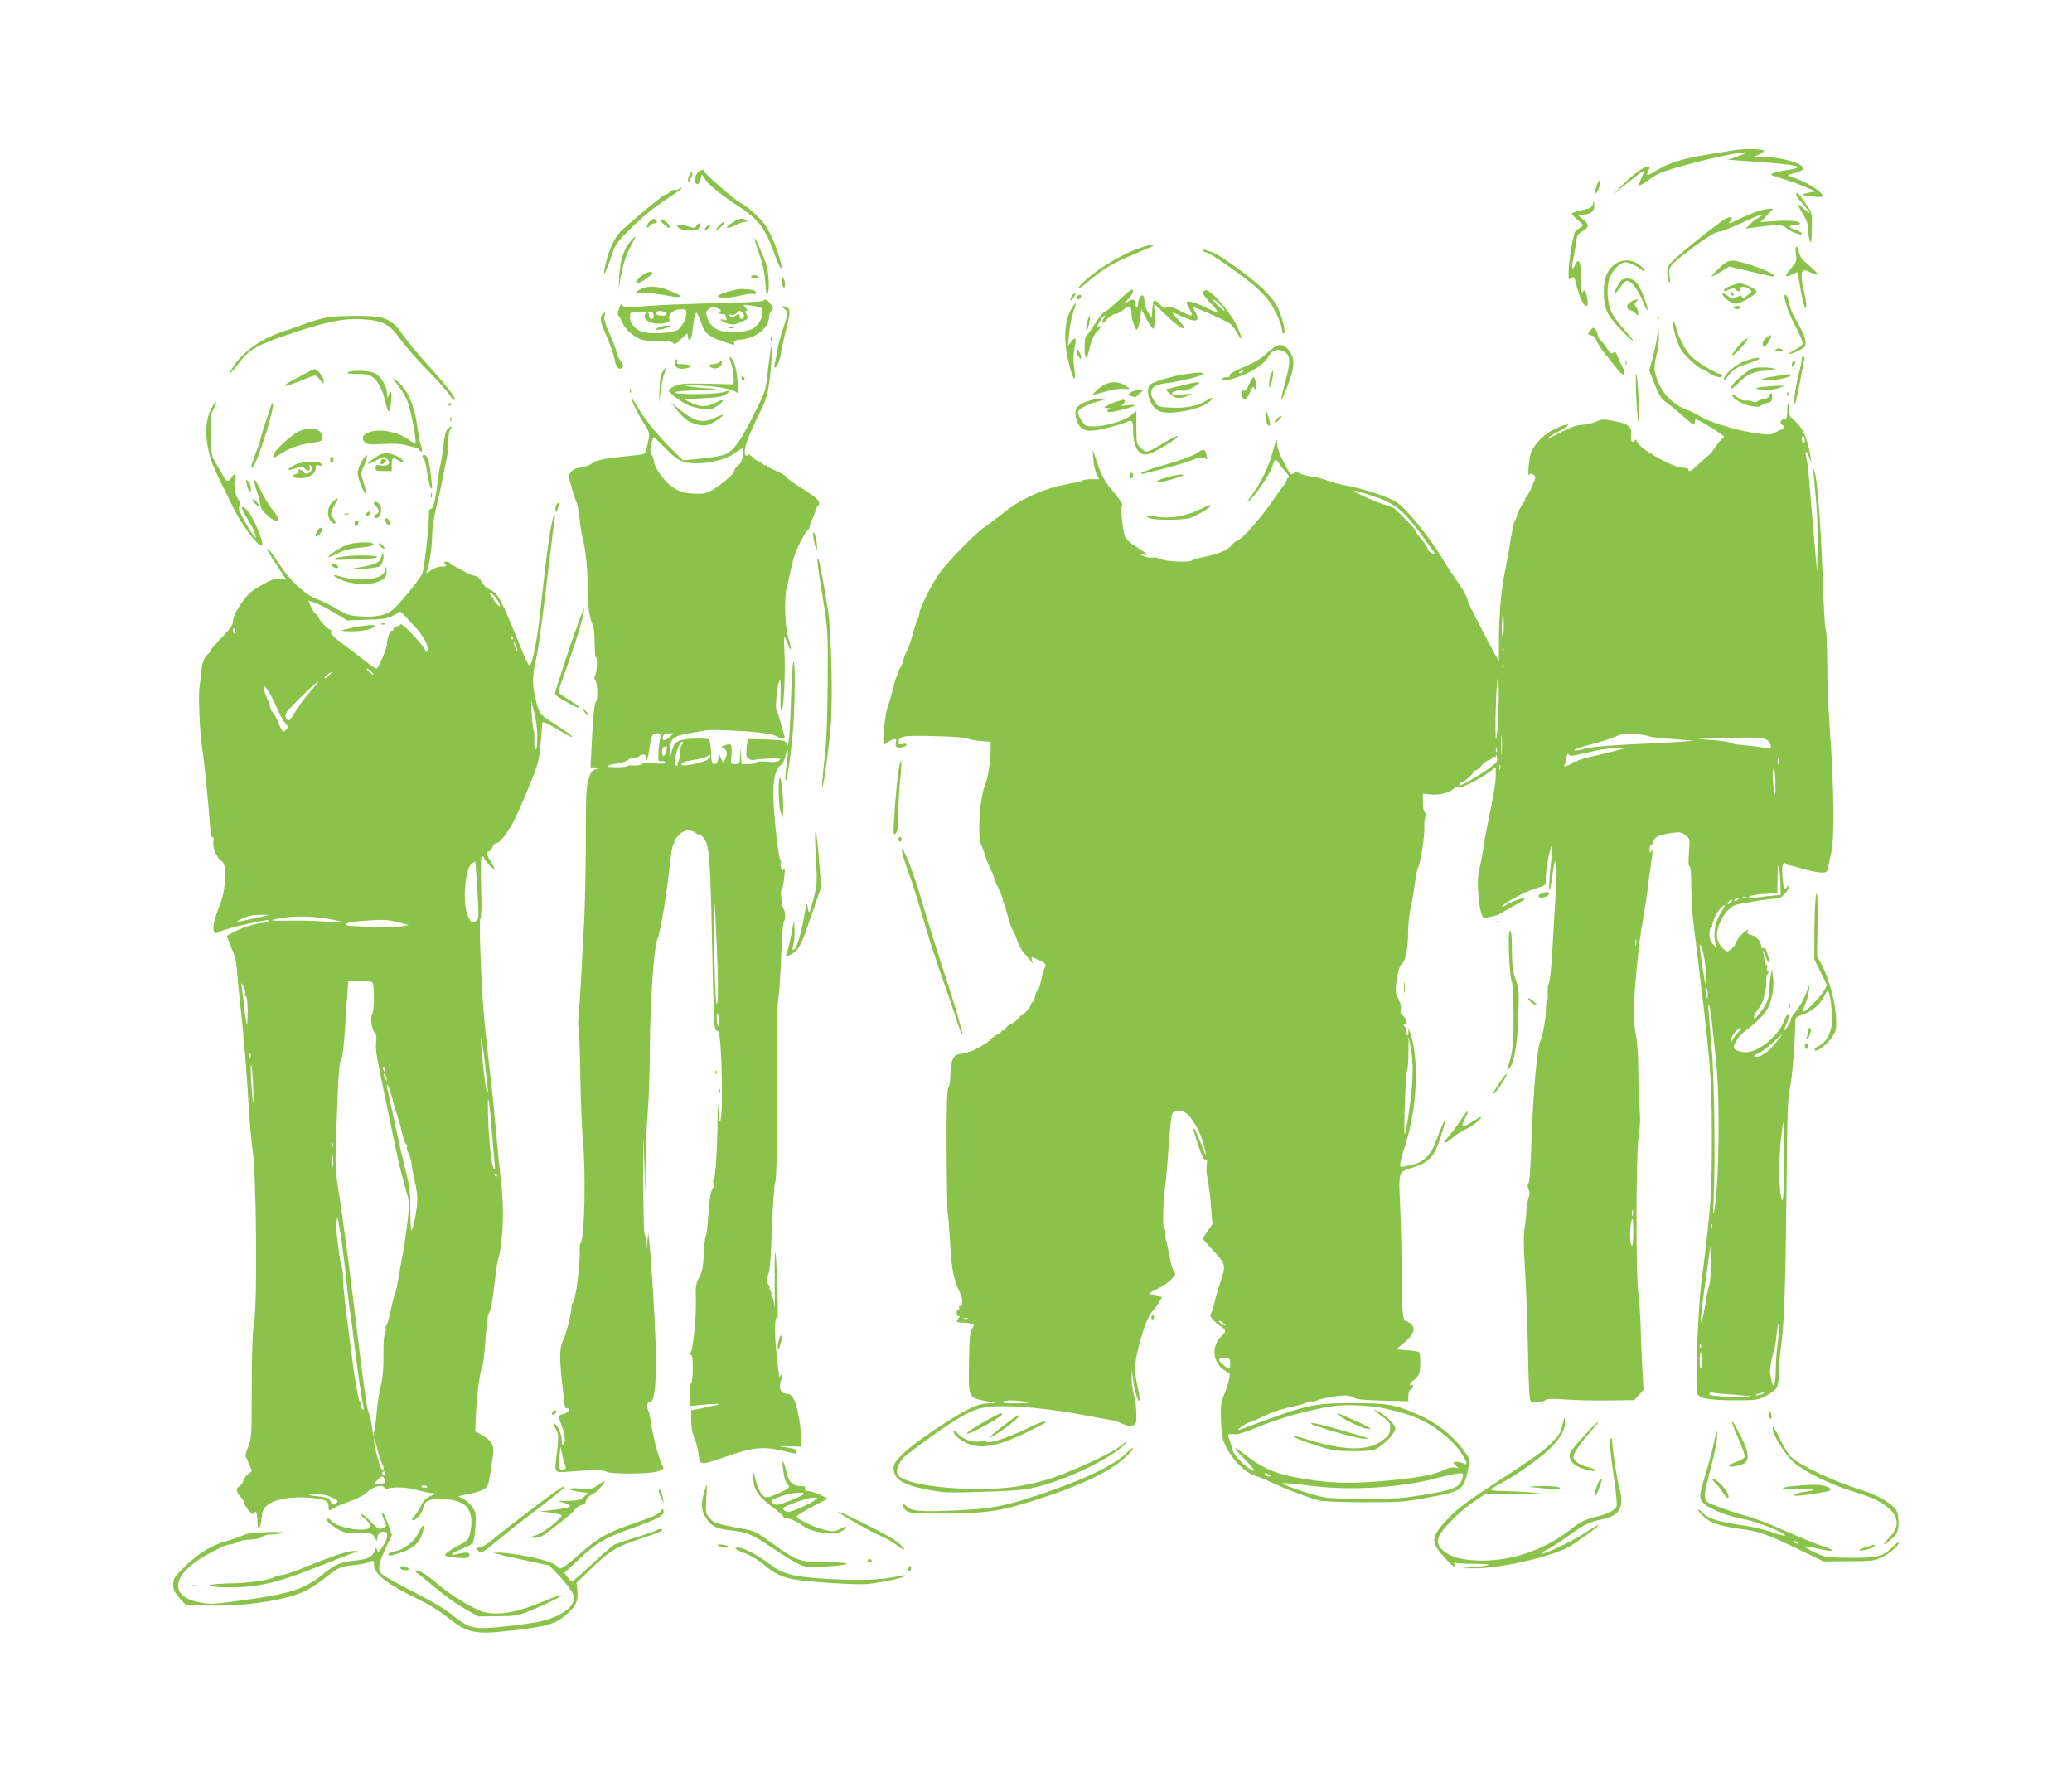 <?xml version="1.0" standalone="no"?>
<!DOCTYPE svg PUBLIC "-//W3C//DTD SVG 20010904//EN"
 "http://www.w3.org/TR/2001/REC-SVG-20010904/DTD/svg10.dtd">
<svg version="1.0" xmlns="http://www.w3.org/2000/svg"
 width="1280pt" height="1101pt" viewBox="0 0 1280 1101"
 preserveAspectRatio="xMidYMid meet">
<g transform="translate(0,1101) scale(0.1,-0.1)"
fill="#8bc34a" stroke="none">
<path d="M10720 10083 c-14 -2 -95 -15 -180 -29 -154 -26 -235 -51 -311 -100
-48 -30 -64 -31 -49 -5 14 26 13 31 -6 31 -23 0 -99 -59 -159 -121 l-50 -53
53 45 c82 67 136 108 140 104 2 -2 -6 -21 -17 -43 -11 -22 -17 -42 -14 -46 3
-3 27 9 52 28 68 49 79 53 239 98 242 66 463 103 322 54 l-65 -23 100 -7 c361
-25 405 -36 235 -62 -50 -7 -77 -18 -64 -27 5 -2 43 -15 84 -27 41 -12 99 -34
130 -48 l55 -25 -38 -7 c-57 -11 -53 -16 14 -24 34 -3 65 -4 67 -1 17 17 -83
84 -170 115 -52 18 -52 19 -23 25 45 10 75 23 75 35 0 30 -133 69 -245 71
l-60 1 33 14 c18 8 30 19 27 24 -6 10 -124 12 -175 3z"/>
<path d="M4304 9935 c-17 -26 -16 -56 3 -62 7 -3 16 10 20 28 l9 32 23 -34
c24 -35 100 -96 200 -161 127 -82 169 -138 227 -301 29 -81 50 -112 39 -57
-16 78 -69 204 -105 249 -41 52 -108 109 -152 132 -33 17 -218 179 -218 191 0
18 -30 7 -46 -17z"/>
<path d="M4262 9933 c-7 -12 -12 -30 -12 -40 1 -13 5 -11 16 10 8 16 13 34 11
40 -2 7 -9 3 -15 -10z"/>
<path d="M9872 9883 c-5 -10 -12 -31 -16 -46 -10 -40 10 -25 24 19 13 38 7 57
-8 27z"/>
<path d="M4190 9841 c-8 -6 -18 -7 -23 -4 -4 3 -17 -3 -28 -13 -11 -10 -26
-19 -34 -20 -15 -2 -232 -183 -277 -230 -32 -35 -66 -108 -84 -184 -26 -106
-9 -88 32 35 25 76 31 85 128 181 64 63 139 125 204 167 56 37 102 70 102 72
0 7 -3 6 -20 -4z"/>
<path d="M11096 9811 c-3 -5 14 -31 39 -59 54 -60 59 -76 10 -33 -20 17 -38
31 -40 31 -2 0 11 -26 30 -57 26 -42 35 -70 36 -103 0 -25 4 -54 9 -65 10 -24
11 -21 13 90 2 80 2 80 -42 143 -49 67 -47 66 -55 53z"/>
<path d="M9840 9750 c-4 -21 -13 -27 -67 -38 -35 -8 -63 -18 -63 -22 0 -5 17
-23 38 -40 34 -29 36 -33 19 -43 -10 -7 -25 -16 -32 -22 -15 -11 -45 -187 -45
-263 0 -39 2 -43 15 -32 19 16 18 18 39 -60 19 -70 40 -110 58 -110 7 0 8 14
4 42 -8 51 -16 64 -27 47 -10 -17 -13 4 -14 110 0 79 -13 100 -34 55 -18 -40
-25 -22 -13 33 6 26 14 72 18 101 5 48 10 56 40 74 42 24 43 39 5 71 l-30 25
38 6 c47 7 64 26 59 63 -4 28 -4 28 -8 3z"/>
<path d="M10834 9696 c-33 -13 -79 -33 -102 -45 -49 -25 -59 -26 -42 -6 20 24
2 31 -33 12 -38 -21 -266 -202 -319 -255 -32 -30 -38 -43 -38 -77 0 -22 5 -47
11 -55 7 -11 8 -1 3 33 -8 57 0 68 117 157 103 79 169 120 193 120 12 0 75 25
140 55 119 55 157 66 93 26 -18 -11 -42 -30 -53 -42 l-19 -21 45 6 c150 20
180 19 203 -1 12 -11 37 -25 56 -32 41 -13 41 -13 41 -3 0 5 -18 15 -40 22
-44 15 -44 30 1 30 16 0 29 4 29 9 0 16 -68 22 -158 15 l-87 -6 40 41 39 41
-29 0 c-17 -1 -57 -11 -91 -24z"/>
<path d="M4011 9639 c-11 -12 -18 -26 -14 -32 3 -5 10 -2 15 7 5 9 18 16 29
16 12 0 19 5 17 12 -7 21 -26 20 -47 -3z"/>
<path d="M4080 9652 c0 -13 49 -56 56 -49 4 4 1 14 -6 22 -17 21 -50 38 -50
27z"/>
<path d="M4534 9641 c-63 -38 -54 -54 11 -21 22 11 48 20 60 20 16 0 17 2 5
10 -22 14 -41 12 -76 -9z"/>
<path d="M4440 9615 c-13 -14 -19 -25 -13 -25 5 0 20 11 33 25 13 14 19 25 13
25 -5 0 -20 -11 -33 -25z"/>
<path d="M4302 9614 c-8 -14 -14 -15 -42 -5 -18 6 -44 11 -58 11 -20 0 -22 -3
-13 -14 7 -8 24 -15 39 -16 15 0 40 -1 56 -3 21 -1 30 3 37 21 10 26 -5 30
-19 6z"/>
<path d="M4360 9605 c-7 -8 -8 -15 -2 -15 5 0 15 7 22 15 7 8 8 15 2 15 -5 0
-15 -7 -22 -15z"/>
<path d="M3891 9515 c-38 -44 -61 -118 -66 -220 -4 -80 -4 -80 5 -20 15 90 38
164 71 223 16 28 27 52 25 52 -2 0 -18 -16 -35 -35z"/>
<path d="M4661 9536 c-1 -5 13 -50 31 -100 22 -63 33 -116 36 -174 3 -52 8
-79 13 -70 13 20 10 117 -5 175 -14 52 -74 186 -75 169z"/>
<path d="M7050 9481 c-105 -34 -253 -120 -342 -200 -68 -61 -59 -73 10 -14 93
80 150 115 280 169 67 28 126 54 129 58 11 11 -20 6 -77 -13z"/>
<path d="M11094 9444 c7 -46 5 -51 -30 -92 -42 -49 -40 -61 6 -37 18 9 33 15
34 13 1 -2 8 -37 15 -79 6 -42 17 -94 23 -115 19 -64 22 -6 4 67 -9 33 -16 78
-16 100 0 44 12 49 61 23 17 -8 33 -13 36 -10 5 5 -18 28 -85 86 -12 11 -25
33 -29 50 -10 53 -26 47 -19 -6z"/>
<path d="M7435 9460 c3 -5 12 -10 19 -10 16 0 165 -102 271 -185 49 -40 98
-89 119 -121 40 -59 76 -143 76 -174 0 -11 4 -20 10 -20 11 0 5 45 -17 112
-27 86 -90 157 -240 270 -83 62 -159 112 -188 121 -57 20 -58 20 -50 7z"/>
<path d="M9966 9370 c-42 -37 -58 -83 -58 -162 0 -102 17 -141 100 -229 88
-93 111 -99 27 -7 -31 35 -66 81 -77 103 -29 56 -36 162 -14 220 19 49 66 95
97 95 23 0 75 -25 102 -48 10 -9 17 -10 17 -4 0 6 -15 22 -33 36 -50 38 -115
36 -161 -4z"/>
<path d="M10619 9353 c-27 -25 -47 -48 -45 -50 2 -2 27 10 56 28 l52 32 121
-28 c67 -15 130 -29 140 -32 9 -2 17 0 17 5 0 19 -206 92 -257 92 -26 0 -45
-10 -84 -47z"/>
<path d="M3961 9304 c-31 -25 -40 -44 -22 -44 14 0 91 52 91 62 0 17 -40 7
-69 -18z"/>
<path d="M4640 9300 c0 -5 12 -10 26 -10 14 0 23 4 19 10 -3 6 -15 10 -26 10
-10 0 -19 -4 -19 -10z"/>
<path d="M4830 9273 c0 -17 5 -35 10 -38 13 -8 13 35 0 55 -7 11 -10 7 -10
-17z"/>
<path d="M10022 9283 c-14 -5 -56 -82 -49 -89 2 -2 16 13 31 35 15 22 34 42
42 45 24 9 69 -45 99 -117 15 -37 30 -66 32 -63 10 9 -40 137 -64 166 -24 29
-56 37 -91 23z"/>
<path d="M10688 9243 c-21 -8 -38 -19 -38 -24 0 -12 4 -11 35 3 19 9 28 9 37
0 16 -16 28 -15 28 3 0 19 31 19 56 0 19 -15 19 -15 -5 -35 -26 -22 -41 -26
-41 -10 0 6 -12 4 -29 -4 -27 -14 -31 -14 -56 5 -14 12 -29 19 -32 15 -9 -9
25 -43 57 -56 24 -10 34 -8 71 10 48 24 79 48 79 61 0 13 -76 49 -102 48 -13
0 -40 -7 -60 -16z"/>
<path d="M3957 9224 c-37 -20 -28 -28 31 -25 26 1 83 -5 126 -14 114 -21 117
-6 8 35 -62 24 -126 25 -165 4z"/>
<path d="M4560 9223 c-62 -11 -130 -35 -125 -43 9 -14 70 -12 142 5 34 8 69
12 78 9 15 -6 22 11 7 20 -13 8 -76 14 -102 9z"/>
<path d="M6906 9150 c-42 -38 -80 -70 -86 -70 -6 0 -31 -31 -55 -70 -25 -38
-50 -72 -55 -75 -13 -8 -13 -135 -1 -135 5 0 14 23 20 50 12 58 32 100 55 119
9 8 16 18 16 23 0 6 -8 4 -17 -3 -12 -10 -10 -2 7 29 13 23 28 42 34 42 6 0 5
-5 -2 -12 -7 -7 -12 -19 -12 -27 0 -10 11 -4 29 17 17 17 39 32 50 32 11 0 33
12 50 26 37 31 51 25 51 -22 0 -19 7 -51 16 -72 14 -33 17 -35 24 -17 5 11 12
41 15 67 l6 48 33 -63 c18 -34 37 -60 42 -57 5 3 8 38 7 79 l-3 74 63 -60 c67
-65 114 -99 123 -90 3 3 -13 26 -36 51 -24 25 -40 46 -37 46 3 0 29 -11 59
-25 86 -40 115 -32 83 25 -8 14 -14 28 -15 32 0 6 146 -57 220 -95 14 -7 37
-35 52 -62 40 -73 34 -30 -7 53 -44 87 -162 219 -188 209 -27 -10 -21 -24 36
-84 57 -61 49 -64 -43 -18 -55 27 -110 41 -110 26 0 -5 9 -26 21 -45 26 -44
16 -45 -63 -5 -48 24 -66 29 -79 21 -13 -8 -22 -5 -45 19 -15 16 -31 26 -35
22 -4 -5 -9 -30 -11 -58 l-3 -50 -22 35 c-13 19 -23 49 -23 67 0 17 -4 34 -9
38 -12 7 -31 -26 -31 -55 0 -12 -4 -18 -10 -15 -5 3 -10 15 -10 26 0 23 -13
24 -48 2 -25 -16 -25 -15 6 18 31 34 41 59 23 59 -6 0 -44 -31 -85 -70z m638
-29 c17 -17 25 -31 20 -31 -6 0 -28 19 -49 41 -22 23 -31 37 -20 31 11 -6 33
-24 49 -41z"/>
<path d="M10690 9201 c0 -5 5 -13 10 -16 6 -3 10 -2 10 4 0 5 -4 13 -10 16 -5
3 -10 2 -10 -4z"/>
<path d="M6620 9179 c-17 -30 -6 -34 14 -4 9 14 12 25 7 25 -6 0 -15 -9 -21
-21z"/>
<path d="M6655 9179 c-4 -6 -5 -13 -2 -16 7 -7 27 6 27 18 0 12 -17 12 -25 -2z"/>
<path d="M11026 9163 c10 -51 37 -117 77 -191 21 -40 36 -79 33 -87 -3 -8 -24
-24 -46 -35 -58 -30 -43 -37 16 -8 45 21 49 26 48 58 -1 21 -18 62 -43 105
-39 67 -52 97 -65 158 -4 15 -11 27 -16 27 -6 0 -8 -12 -4 -27z"/>
<path d="M4716 9152 c-3 -5 -139 -12 -303 -15 -164 -4 -356 -12 -428 -18 -114
-10 -130 -10 -139 4 -8 13 -12 9 -23 -21 -7 -21 -8 -39 -3 -42 5 -3 16 -22 24
-41 20 -47 76 -95 127 -109 22 -6 72 -10 111 -9 50 2 72 -2 78 -11 7 -11 18
-4 49 27 38 38 41 39 41 17 0 -13 4 -24 9 -24 10 0 17 27 26 113 4 32 11 57
17 55 5 -2 18 -27 28 -57 23 -69 43 -88 126 -117 80 -28 85 -29 78 -10 -4 10
8 15 44 18 92 9 172 73 172 136 0 14 7 33 15 42 14 15 13 20 -6 43 -21 28 -34
33 -43 19z m-28 -38 c46 -9 18 -104 -39 -135 -35 -18 -123 -28 -174 -18 -57
11 -90 38 -106 87 -11 32 -10 37 10 53 17 14 26 15 51 6 22 -8 27 -14 18 -24
-8 -10 -5 -13 11 -13 11 0 21 -2 21 -4 0 -2 3 -12 7 -21 5 -14 2 -16 -17 -10
-15 5 -20 4 -16 -4 4 -5 23 -15 43 -20 30 -8 45 -7 80 9 47 21 48 22 33 51 -8
14 -7 19 1 19 7 0 5 8 -6 20 -17 19 -16 19 21 14 22 -3 49 -7 62 -10z m-448
-39 c0 -31 -21 -73 -47 -98 -30 -27 -187 -35 -236 -13 -44 21 -69 58 -65 94 3
26 4 27 73 27 65 0 70 -2 73 -22 2 -16 -2 -23 -12 -23 -9 0 -16 8 -16 20 0 23
-18 27 -26 5 -14 -36 52 -64 122 -51 29 6 34 11 29 26 -9 28 28 60 70 60 31 0
35 -3 35 -25z m-122 -2 c2 -9 -7 -13 -27 -13 -30 0 -46 11 -34 24 11 11 56 2
61 -11z m472 2 c12 -15 6 -35 -11 -35 -5 0 -9 7 -9 15 0 18 -4 19 -30 3 -16
-10 -22 -10 -32 1 -11 11 -9 12 8 7 13 -4 26 -1 34 9 16 19 24 19 40 0z"/>
<path d="M4503 8983 c9 -2 23 -2 30 0 6 3 -1 5 -18 5 -16 0 -22 -2 -12 -5z"/>
<path d="M4070 8988 c-40 -18 -1 -21 45 -4 39 14 39 15 10 15 -16 0 -41 -5
-55 -11z"/>
<path d="M10072 9144 c-28 -20 -28 -41 0 -50 13 -4 28 -14 35 -23 11 -14 12
-14 13 5 0 11 -6 29 -14 39 -12 17 -12 21 3 32 25 19 -9 17 -37 -3z"/>
<path d="M6622 9108 c-55 -90 -55 -237 -1 -405 18 -55 26 -37 15 33 -7 47 -6
82 2 122 14 65 8 77 -20 42 l-21 -25 8 80 c4 44 16 102 26 129 22 60 19 69 -9
24z"/>
<path d="M4847 9101 c21 -20 21 -23 7 -70 -8 -27 -21 -68 -29 -91 -8 -24 -20
-71 -25 -106 -6 -34 -13 -70 -16 -78 -3 -9 -2 -16 4 -16 14 0 32 49 41 111 5
30 19 93 32 142 25 93 22 118 -17 125 -17 4 -17 2 3 -17z"/>
<path d="M10710 9110 c0 -5 9 -10 19 -10 11 0 23 5 26 10 4 6 -5 10 -19 10
-14 0 -26 -4 -26 -10z"/>
<path d="M3722 9068 c-20 -20 -14 -48 28 -141 21 -49 42 -109 46 -133 6 -45
25 -71 44 -59 15 9 12 24 -10 52 -11 14 -20 34 -20 43 0 10 -18 59 -41 110
-28 62 -39 99 -35 116 7 27 5 29 -12 12z"/>
<path d="M2020 9049 c-30 -5 -89 -22 -130 -37 -41 -16 -106 -39 -145 -51 -133
-44 -247 -125 -308 -222 -37 -57 -11 -38 40 29 63 85 114 113 334 186 218 72
310 90 426 84 127 -7 170 -30 239 -127 29 -40 103 -125 166 -189 63 -65 123
-132 134 -149 16 -29 34 -43 34 -27 0 15 -69 102 -168 211 -60 66 -128 148
-151 181 -46 69 -79 95 -136 111 -47 13 -255 13 -335 0z"/>
<path d="M6720 9034 c-11 -28 -14 -71 -4 -61 8 7 23 87 17 87 -2 0 -8 -12 -13
-26z"/>
<path d="M10241 9044 c0 -11 3 -14 6 -6 3 7 2 16 -1 19 -3 4 -6 -2 -5 -13z"/>
<path d="M10335 8999 c26 -119 44 -156 106 -213 33 -31 66 -56 73 -56 6 0 27
-11 46 -25 34 -25 80 -34 80 -15 0 6 -6 10 -14 10 -21 0 -136 69 -174 104 -37
34 -88 130 -98 182 -3 19 -11 37 -16 40 -7 4 -8 -6 -3 -27z"/>
<path d="M9827 8972 c-22 -24 -21 -30 5 -34 13 -2 25 -14 32 -34 6 -16 26 -48
43 -70 18 -21 51 -63 74 -92 28 -36 44 -51 51 -44 7 7 5 20 -6 39 -8 15 -22
45 -31 67 -12 31 -18 36 -29 27 -11 -9 -18 -5 -35 22 -11 18 -29 42 -41 52
-11 10 -20 26 -20 35 0 9 -6 24 -13 34 -12 16 -14 16 -30 -2z"/>
<path d="M10237 8930 c-4 -30 -17 -90 -28 -132 l-21 -76 34 -86 c29 -73 40
-90 78 -117 25 -18 69 -54 98 -81 56 -50 72 -58 72 -33 0 8 3 15 6 15 17 0
173 -97 174 -107 0 -7 -4 -13 -9 -13 -5 0 -24 -21 -41 -47 -18 -27 -37 -51
-44 -55 -6 -4 -33 -27 -59 -52 -47 -45 -67 -56 -67 -36 0 6 -15 10 -32 10 -62
0 -275 121 -285 161 -4 14 -8 17 -13 9 -15 -24 -31 1 -24 36 8 46 -19 68 -108
84 -60 12 -72 11 -106 -4 -22 -10 -61 -19 -88 -20 -35 -2 -74 -16 -139 -50
-49 -26 -83 -41 -75 -33 8 8 44 30 79 48 81 43 54 51 -33 9 -62 -29 -115 -79
-145 -138 -14 -26 -27 -163 -14 -145 7 10 13 10 27 0 16 -12 15 -16 -10 -72
-14 -33 -31 -63 -37 -67 -7 -4 -9 -8 -5 -8 4 0 -4 -17 -18 -37 -13 -20 -27
-48 -31 -62 -3 -14 -10 -31 -15 -38 -5 -6 -18 -64 -28 -130 -10 -65 -26 -149
-34 -188 -22 -101 -36 -269 -36 -419 l0 -131 -26 45 c-35 62 -166 318 -165
324 1 16 -34 82 -67 125 -20 28 -65 96 -99 153 -78 128 -219 300 -279 338 -52
32 -206 83 -309 101 -38 7 -88 20 -110 29 -23 10 -66 21 -95 25 -30 4 -67 13
-81 21 -20 10 -29 10 -38 1 -15 -15 -23 -6 -65 76 -21 40 -36 84 -37 105 -1
42 -1 42 -34 -73 -20 -72 -65 -163 -109 -225 -50 -68 -52 -80 -7 -30 48 52
117 163 126 203 4 15 11 27 15 27 4 0 16 -12 25 -27 10 -16 29 -40 43 -55 14
-16 20 -28 14 -28 -7 0 -12 -6 -12 -12 0 -7 -10 -24 -21 -38 -11 -14 -43 -58
-71 -99 -66 -97 -184 -230 -213 -241 -13 -5 -29 -18 -37 -29 -20 -28 -89 -57
-168 -71 -36 -7 -70 -16 -77 -22 -17 -14 -162 -7 -193 9 -14 7 -36 11 -50 8
-14 -2 -38 2 -55 10 l-30 14 30 -5 c29 -5 29 -5 10 11 -11 9 -41 29 -68 45
-27 17 -52 42 -58 57 -15 39 -28 187 -17 194 5 3 -15 35 -45 70 -63 74 -80
104 -113 203 l-24 71 4 -61 c2 -33 11 -75 20 -92 l17 -32 -50 0 c-27 0 -53 -4
-56 -10 -3 -5 -16 -10 -28 -9 -12 0 -67 -11 -122 -24 -118 -28 -251 -94 -340
-168 -33 -27 -82 -64 -110 -83 -58 -39 -223 -207 -281 -286 -44 -60 -124 -218
-124 -245 0 -9 -6 -31 -14 -48 -8 -18 -22 -61 -31 -97 -9 -35 -26 -80 -36 -99
-10 -20 -19 -43 -19 -51 0 -8 -9 -30 -20 -47 -11 -18 -17 -33 -14 -33 4 0 2
-6 -4 -12 -5 -7 -17 -47 -27 -88 -10 -41 -22 -83 -27 -94 -15 -29 -39 -216
-30 -233 8 -13 11 -13 23 -1 8 8 24 17 36 20 20 5 22 3 17 -17 -3 -12 -1 -26
6 -30 15 -9 60 2 60 15 0 6 -11 8 -25 4 -18 -4 -25 -2 -25 7 1 35 18 43 102
43 146 1 313 -7 324 -16 7 -5 41 -11 78 -15 l66 -6 0 -50 c0 -58 -17 -173 -30
-202 -37 -82 -54 -324 -28 -385 8 -19 21 -53 27 -75 7 -22 22 -57 32 -77 10
-20 19 -42 19 -47 0 -6 13 -39 30 -73 16 -34 28 -64 25 -66 -3 -3 -1 -10 4
-16 4 -6 14 -33 20 -61 15 -57 32 -108 40 -115 3 -3 14 -29 24 -57 10 -29 28
-64 40 -77 12 -13 30 -34 40 -47 l18 -24 -7 24 c-3 13 -2 21 2 19 5 -2 26 -12
47 -21 39 -18 43 -26 27 -55 -5 -9 -14 -43 -20 -74 -6 -32 -15 -58 -20 -58 -5
0 -12 -16 -16 -35 -3 -19 -10 -35 -15 -35 -5 0 -9 -6 -9 -13 0 -7 -13 -27 -30
-45 -16 -18 -30 -30 -30 -25 0 4 -7 -2 -15 -14 -9 -13 -31 -30 -50 -39 -19 -9
-35 -23 -35 -31 0 -8 -4 -11 -10 -8 -5 3 -10 2 -10 -2 0 -5 -16 -17 -35 -27
-19 -11 -35 -23 -35 -27 0 -9 -108 -73 -125 -74 -5 -1 -17 -4 -25 -8 -8 -3
-28 -7 -45 -9 -37 -4 -54 -44 -54 -133 -1 -34 -6 -66 -12 -72 -9 -9 -12 -119
-11 -393 1 -209 4 -385 7 -390 3 -4 9 -82 14 -172 9 -164 21 -228 62 -315 20
-42 18 -83 -2 -83 -6 0 -7 -4 -4 -10 3 -5 1 -10 -4 -10 -6 0 -11 -9 -11 -20 0
-11 5 -20 12 -20 9 0 9 -3 0 -12 -20 -20 -14 -28 21 -28 17 0 42 -3 55 -6 22
-6 22 -8 7 -31 -13 -19 -17 -60 -19 -209 -3 -220 -5 -216 99 -238 l70 -14 -50
-1 c-67 -1 -145 -39 -325 -159 -169 -112 -260 -195 -260 -235 0 -74 48 -106
205 -138 101 -20 128 -21 325 -15 118 3 246 10 284 16 177 26 486 163 601 266
45 40 29 35 -27 -8 -55 -43 -319 -162 -436 -197 -162 -48 -299 -64 -492 -58
-236 7 -419 45 -436 92 -10 24 4 62 36 98 16 18 108 88 204 155 217 151 263
168 436 165 132 -2 305 -22 500 -59 74 -14 144 -27 155 -28 11 -1 36 -10 56
-20 24 -12 46 -16 63 -12 25 6 26 9 26 74 0 37 -7 89 -15 116 -8 27 -14 72
-14 100 l2 51 8 -66 c9 -71 38 -154 39 -111 0 13 -7 55 -16 94 -19 83 -15 136
20 266 25 93 57 168 80 187 6 6 22 26 34 47 l22 36 -40 7 c-22 4 -40 10 -40
13 0 4 23 18 50 30 28 13 66 38 84 57 29 28 32 35 20 47 -8 8 -21 52 -30 99
-8 46 -18 91 -21 99 -3 8 -5 27 -4 42 1 14 -2 29 -8 32 -11 7 -5 169 9 276 5
36 14 141 20 234 6 92 15 179 20 192 12 31 57 32 94 3 21 -16 74 -100 81 -129
1 -3 4 -12 8 -20 9 -22 27 -94 26 -105 0 -5 -13 26 -30 70 -16 43 -34 84 -41
90 -8 7 -10 6 -6 -5 3 -8 18 -54 33 -102 20 -61 32 -85 42 -81 11 4 12 -3 7
-34 -3 -21 -1 -57 5 -79 6 -23 15 -96 21 -163 l10 -123 -30 -43 c-17 -24 -30
-45 -30 -47 0 -2 25 -30 56 -63 88 -95 88 -98 56 -196 -16 -46 -34 -111 -42
-144 -8 -33 -18 -63 -23 -66 -10 -7 29 -50 69 -75 30 -20 30 -29 -1 -59 -57
-52 -56 -145 1 -195 19 -16 39 -30 45 -30 14 0 1 -64 -28 -133 -21 -52 -23
-70 -20 -165 4 -92 8 -114 32 -161 41 -82 117 -157 179 -177 28 -9 71 -27 96
-39 70 -35 250 -103 300 -114 25 -6 151 -11 280 -11 208 0 250 3 369 25 248
46 243 42 278 217 4 21 -5 40 -42 88 -69 90 -163 162 -269 209 -150 66 -196
74 -406 73 -249 0 -274 -6 -640 -141 -82 -31 -84 -31 -55 -7 17 13 46 29 66
35 20 6 56 22 81 35 43 23 125 48 208 65 19 4 45 13 56 19 12 6 24 8 28 5 3
-4 16 -1 29 5 27 14 128 32 177 32 19 0 44 -6 55 -14 14 -10 66 -15 178 -18
l157 -4 0 33 c0 21 6 36 15 39 8 4 15 13 15 21 0 8 -4 11 -10 8 -22 -14 -8 16
14 30 14 9 29 28 34 43 9 28 8 120 -2 130 -4 3 -36 8 -73 11 l-68 6 47 39 c61
51 75 88 46 116 -12 11 -27 20 -34 20 -18 0 -24 61 -24 280 -1 113 -5 300 -10
415 -10 241 -16 221 87 256 93 31 124 66 163 185 48 148 26 126 -31 -31 -26
-72 -71 -119 -125 -134 -96 -25 -94 -25 -94 -2 0 11 13 62 30 113 74 232 88
519 34 692 -12 38 -13 39 -13 11 -1 -22 -4 -26 -10 -16 -5 8 -7 20 -4 27 2 6
0 15 -6 19 -6 3 -11 11 -11 16 0 6 5 7 10 4 20 -12 9 34 -11 49 -16 11 -20 21
-15 40 4 16 -1 39 -15 65 -19 37 -20 48 -11 117 8 56 16 82 33 100 25 27 37
90 38 209 1 39 7 99 15 135 8 36 20 103 26 149 6 46 15 91 20 100 15 28 42
199 39 248 -1 27 1 56 6 66 4 11 3 23 -4 30 -6 6 -11 34 -11 63 l0 51 49 -5
c51 -5 116 11 140 35 7 8 20 12 28 8 18 -6 118 43 186 91 l47 34 0 -53 c-1
-47 -12 -116 -55 -322 -8 -38 -19 -104 -25 -145 -6 -41 -16 -89 -21 -107 -23
-76 1 -312 32 -304 8 2 31 7 51 11 21 4 43 12 50 18 7 5 47 28 88 51 59 32 69
41 49 41 -15 0 -53 -14 -85 -30 -57 -30 -58 -30 -29 -5 29 25 124 74 175 91
14 4 27 9 30 10 3 1 15 5 28 9 19 6 22 14 22 60 0 57 31 208 38 187 2 -7 -1
-55 -7 -107 -11 -96 -14 -172 -7 -164 3 3 10 47 17 98 9 69 14 89 21 76 6 -10
6 -79 -1 -188 -6 -95 -16 -255 -21 -356 -6 -101 -15 -192 -21 -203 -6 -11 -9
-39 -8 -63 2 -25 0 -47 -4 -51 -4 -4 -7 -30 -7 -58 -1 -50 -21 -163 -33 -183
-20 -33 -46 -321 -56 -621 -5 -157 -12 -257 -19 -264 -7 -7 -7 -17 1 -35 8
-18 8 -32 -1 -57 -7 -18 -12 -49 -12 -69 0 -20 -5 -69 -11 -109 -8 -54 -7
-119 1 -248 7 -96 15 -320 19 -498 5 -266 9 -324 21 -332 8 -5 19 -6 25 -2 5
4 18 5 28 4 10 -2 25 2 33 9 11 9 42 10 122 4 59 -5 179 -7 267 -6 l160 2 29
31 29 31 -8 141 c-4 78 -9 195 -10 261 -2 66 -8 155 -14 198 -16 115 -15 858
2 967 9 56 11 114 6 170 -4 47 -8 152 -8 233 0 93 -6 181 -17 238 -14 78 -15
111 -5 257 13 179 31 338 55 467 8 44 20 123 26 175 6 52 15 122 21 156 11 75
11 83 -1 64 -8 -12 -10 -9 -10 13 0 15 4 27 9 27 5 0 12 11 15 25 7 26 43 41
126 51 37 5 50 2 73 -16 27 -21 27 -22 21 -106 -5 -55 -3 -84 3 -84 7 0 11
-47 11 -127 1 -71 6 -166 12 -213 110 -893 114 -938 115 -1330 0 -363 -5 -437
-66 -914 -19 -156 -37 -623 -25 -671 8 -33 70 -45 234 -45 131 0 141 1 193 28
30 15 60 38 66 52 7 14 13 57 13 95 0 39 5 99 10 135 22 153 30 383 36 950 4
486 8 614 20 659 13 51 33 286 34 402 0 44 1 46 38 58 60 20 114 63 136 108
12 23 24 42 27 43 13 0 31 -134 26 -196 -5 -70 -37 -125 -83 -146 -13 -6 -24
-15 -24 -20 0 -27 69 20 105 72 27 39 30 50 28 114 -2 92 -42 245 -84 327
l-34 64 3 200 c1 131 -1 195 -7 184 -6 -8 -11 -103 -12 -210 l-1 -195 39 -79
40 -80 -19 -35 c-19 -36 -112 -130 -128 -130 -5 0 0 19 10 43 11 24 22 63 25
87 6 45 6 45 -18 -17 -14 -35 -41 -83 -61 -108 -21 -25 -35 -48 -33 -52 3 -5
-6 -24 -19 -43 -28 -40 -30 -37 -9 13 17 41 19 57 7 57 -4 0 -13 -15 -20 -34
-34 -94 -157 -196 -237 -196 -22 0 -50 6 -60 14 -19 13 -19 16 -3 49 9 19 34
48 54 64 76 57 126 108 145 145 27 53 40 133 32 192 l-7 51 -7 -40 c-4 -22 -8
-62 -8 -88 -1 -26 -8 -62 -17 -80 -22 -42 -64 -97 -75 -97 -11 0 0 30 21 55
22 27 40 71 40 99 0 12 3 26 7 30 4 4 6 23 4 42 -1 19 2 41 9 49 8 9 8 15 0
20 -6 3 -7 11 -4 17 4 6 2 13 -3 17 -6 3 -13 26 -16 51 l-6 45 16 -43 c19 -55
30 -46 13 12 -8 31 -16 43 -26 39 -8 -3 -14 1 -14 11 0 29 -30 63 -60 70 -23
4 -28 9 -23 23 6 14 0 12 -24 -7 -26 -21 -52 -58 -56 -80 0 -3 -11 -13 -24
-24 -24 -18 -25 -18 -48 4 -39 37 -48 79 -29 136 20 61 56 109 96 130 23 12
209 42 274 44 17 0 64 51 64 69 -1 14 -2 14 -14 -2 -12 -15 -14 -14 -20 20 -3
21 -6 59 -6 86 0 44 7 56 24 40 3 -4 14 -8 24 -9 9 -1 48 -12 87 -23 38 -12
86 -21 106 -21 34 0 37 3 42 33 3 17 13 61 21 97 19 77 15 418 -9 740 -8 107
-15 258 -16 335 -1 199 -5 291 -12 302 -4 6 -11 149 -17 319 -12 326 -33 599
-50 649 -11 33 -11 33 10 -190 6 -60 10 -182 8 -270 l-3 -160 -13 150 c-7 83
-17 202 -23 265 -5 63 -12 144 -15 179 -2 35 -9 82 -14 104 -11 53 -5 59 15
16 l15 -34 -5 30 c-21 127 -46 182 -107 233 -20 17 -28 32 -25 46 2 12 1 32
-3 46 -6 19 -8 11 -9 -32 -1 -51 -3 -58 -21 -58 -21 0 -28 -24 -10 -35 15 -9
12 -22 -7 -29 -10 -4 -29 -13 -43 -21 -23 -12 -39 -12 -125 1 -110 16 -290 72
-334 103 -15 11 -53 30 -85 41 -76 29 -145 97 -174 173 -26 70 -27 85 -7 173
9 36 15 87 13 113 l-3 46 -8 -55z m913 -641 c0 -11 -4 -17 -10 -14 -5 3 -10
15 -10 26 0 11 5 17 10 14 6 -3 10 -15 10 -26z m-2681 -339 c152 -49 199 -87
332 -270 75 -102 74 -100 44 -87 -14 7 -25 18 -25 26 0 7 -18 35 -40 61 -22
26 -40 52 -40 57 0 7 -67 78 -124 130 -7 6 -38 19 -69 28 -59 17 -200 83 -180
84 6 1 52 -12 102 -29z m821 -800 c0 -38 -3 -70 -7 -70 -5 0 -7 31 -5 70 2 38
6 70 8 70 2 0 4 -31 4 -70z m-3 -162 c-3 -8 -6 -5 -6 6 -1 11 2 17 5 13 3 -3
4 -12 1 -19z m0 -100 c-3 -8 -6 -5 -6 6 -1 11 2 17 5 13 3 -3 4 -12 1 -19z
m-32 -316 c-4 -73 -10 -131 -13 -128 -7 8 -3 255 6 341 l7 70 3 -75 c2 -41 0
-135 -3 -208z m22 -214 c-2 -29 -3 -8 -3 47 0 55 1 79 3 53 2 -26 2 -71 0
-100z m906 105 c7 -5 73 -13 147 -18 l135 -11 -95 -7 c-52 -3 -192 -11 -310
-16 -141 -7 -233 -16 -268 -26 -29 -9 -58 -13 -64 -9 -7 4 37 20 98 35 60 15
129 37 154 49 38 17 57 20 118 16 41 -3 79 -9 85 -13z m738 -28 c10 -10 19
-26 19 -35 0 -15 -6 -16 -47 -8 -27 5 -82 11 -123 15 -41 3 -78 10 -81 15 -3
4 -50 12 -105 16 l-99 7 140 5 c218 8 273 5 296 -15z m-1674 -67 c-3 -8 -6 -5
-6 6 -1 11 2 17 5 13 3 -3 4 -12 1 -19z m728 3 c-38 -10 -105 -26 -148 -36
-42 -9 -80 -21 -83 -26 -3 -5 -10 -7 -15 -4 -5 4 -9 2 -9 -2 0 -5 -14 -14 -31
-20 -27 -11 -30 -10 -23 5 4 9 9 30 12 46 3 19 7 24 13 15 6 -11 26 -9 101 9
105 25 132 29 203 30 l50 1 -70 -18z m-729 -66 c-5 -15 -91 -75 -178 -124 -40
-22 -56 -28 -52 -17 3 9 11 16 16 16 15 0 78 57 71 64 -4 3 1 6 10 6 9 0 26
13 38 29 12 16 32 32 45 35 13 4 24 11 24 17 0 6 5 7 10 4 6 -3 11 0 11 7 1 7
3 5 6 -5 3 -10 2 -24 -1 -32z m1741 -12 c-3 -10 -5 -4 -5 12 0 17 2 24 5 18 2
-7 2 -21 0 -30z m-1720 -35 c-3 -7 -5 -2 -5 12 0 14 2 19 5 13 2 -7 2 -19 0
-25z m1701 -98 c0 -69 -1 -71 -9 -30 -11 63 -10 151 1 125 5 -11 8 -54 8 -95z
m31 -617 l1 -61 -62 -6 c-35 -4 -81 -9 -103 -12 -32 -5 -38 -4 -28 7 7 7 47
14 93 17 l80 5 1 96 c1 78 3 89 10 56 4 -22 8 -68 8 -102z m-212 -79 c-3 -3
-12 -4 -19 -1 -8 3 -5 6 6 6 11 1 17 -2 13 -5z m-47 -8 c0 -2 -7 -7 -16 -10
-8 -3 -12 -2 -9 4 6 10 25 14 25 6z m-40 -10 c0 -2 -7 -9 -15 -16 -13 -11 -14
-10 -9 4 5 14 24 23 24 12z m-63 -63 c-46 -73 -58 -152 -33 -218 6 -15 1 -13
-18 8 -19 20 -26 39 -26 68 0 21 5 39 10 39 6 0 9 3 8 8 -5 16 24 82 47 106
34 37 39 32 12 -11z m-530 -210 c-3 -10 -5 -4 -5 12 0 17 2 24 5 18 2 -7 2
-21 0 -30z m430 -158 c3 -49 3 -87 -1 -84 -5 5 -37 217 -36 243 1 6 8 -7 16
-29 8 -22 18 -80 21 -130z m13 -147 c0 -38 -5 -34 -13 10 -4 21 -3 31 3 27 6
-3 10 -20 10 -37z m30 -213 c6 -60 15 -146 20 -190 27 -218 20 -795 -11 -940
-6 -27 -7 -6 -3 65 11 222 5 755 -11 930 -25 294 -26 309 -15 275 5 -16 14
-79 20 -140z m153 -27 c-17 -18 -33 -42 -36 -53 -4 -17 -5 -16 -6 4 -1 25 43
81 63 81 5 0 -4 -15 -21 -32z m245 -50 c-51 -66 -104 -103 -136 -95 -12 2 -6
8 18 19 20 8 60 38 90 66 30 28 56 51 58 52 2 0 -12 -19 -30 -42z m-2253 -243
c-5 -95 -37 -320 -47 -330 -8 -8 5 371 13 387 5 9 10 61 10 115 l1 98 15 -80
c10 -55 12 -115 8 -190z m2295 -502 c0 -172 -3 -244 -10 -237 -19 19 -24 217
-10 355 7 71 15 129 17 129 1 0 3 -111 3 -247z m-933 -330 c-3 -10 -5 -4 -5
12 0 17 2 24 5 18 2 -7 2 -21 0 -30z m3 -109 c0 -54 -4 -83 -10 -79 -17 11
-11 165 6 165 2 0 4 -39 4 -86z m487 34 c-3 -8 -6 -5 -6 6 -1 11 2 17 5 13 3
-3 4 -12 1 -19z m-16 -348 c-5 -14 -18 -73 -27 -132 -10 -60 -21 -108 -24
-108 -7 0 -4 39 20 210 10 74 22 164 27 200 l8 65 3 -105 c1 -57 -2 -116 -7
-130z m-4584 -216 c-3 -3 -12 -4 -19 -1 -8 3 -5 6 6 6 11 1 17 -2 13 -5z
m1584 -31 c13 -15 12 -15 -8 -4 -24 12 -29 21 -14 21 5 0 15 -7 22 -17z m3420
-126 c-6 -44 -11 -114 -11 -156 0 -42 -4 -83 -9 -90 -10 -15 -11 -12 -26 63
-4 20 10 103 25 146 5 14 12 61 16 105 6 52 10 68 12 46 2 -19 -1 -70 -7 -114z
m-474 -19 c-3 -8 -6 -5 -6 6 -1 11 2 17 5 13 3 -3 4 -12 1 -19z m7 -76 c2 -22
-1 -46 -5 -54 -5 -8 -9 10 -9 46 0 66 10 71 14 8z m-2914 -28 c0 -38 -6 -38
-47 -1 -32 28 -29 37 12 37 33 0 35 -2 35 -36z m3120 -190 c104 -8 110 -9 60
-15 -30 -3 -84 -2 -120 2 -36 5 -73 8 -82 9 -10 0 -18 5 -18 11 0 6 9 9 23 6
12 -3 74 -9 137 -13z m170 6 c-8 -5 -24 -9 -35 -9 -16 1 -16 2 5 9 35 11 48
11 30 0z m-4555 -49 c33 -7 23 -9 -53 -10 -60 -1 -91 3 -87 9 7 12 84 12 140
1z m2235 -45 c134 -31 203 -57 279 -106 80 -52 143 -111 180 -169 37 -56 40
-77 12 -61 -22 11 -61 14 -61 4 0 -4 8 -13 18 -21 15 -13 15 -14 -11 -8 -17 3
-41 -2 -68 -16 -57 -28 -149 -46 -334 -64 -201 -19 -326 -19 -464 0 -216 30
-304 62 -421 153 -35 28 -67 49 -69 46 -3 -2 24 -34 59 -69 70 -70 76 -92 14
-47 -45 33 -94 93 -94 117 0 8 -7 31 -14 50 -16 38 -15 39 35 35 15 -1 65 14
110 33 162 67 331 115 489 140 84 14 241 6 340 -17z m-730 -406 c13 -8 13 -10
-2 -10 -9 0 -20 5 -23 10 -8 13 5 13 25 0z m1195 -17 c-12 -53 -42 -70 -155
-92 -58 -11 -143 -25 -190 -31 -111 -13 -444 -13 -512 1 -79 15 -276 83 -254
87 10 2 80 -4 155 -14 254 -34 570 -16 800 46 58 15 119 29 135 29 26 1 28 -1
21 -26z"/>
<path d="M8497 2293 c11 -10 37 -31 58 -46 31 -25 36 -33 33 -65 -2 -29 -11
-42 -45 -68 -92 -70 -235 -68 -477 7 -125 38 -92 12 39 -31 120 -40 138 -43
240 -44 61 -1 122 2 136 6 51 15 139 100 139 135 0 21 -56 77 -101 101 -32 17
-38 18 -22 5z"/>
<path d="M8275 2264 c33 -26 128 -71 165 -79 51 -10 28 5 -77 53 -96 44 -121
51 -88 26z"/>
<path d="M8100 2215 c0 -10 264 -86 313 -91 68 -6 61 -3 -127 51 -153 43 -186
50 -186 40z"/>
<path d="M10912 8924 c-12 -8 -22 -24 -22 -34 0 -34 15 -29 37 11 23 42 20 48
-15 23z"/>
<path d="M4761 8914 c0 -11 3 -14 6 -6 3 7 2 16 -1 19 -3 4 -6 -2 -5 -13z"/>
<path d="M10741 8874 c-23 -26 -41 -52 -41 -57 0 -13 54 37 82 76 32 44 3 31
-41 -19z"/>
<path d="M7870 8864 c-14 -10 -41 -32 -60 -50 -19 -18 -68 -47 -107 -63 -81
-33 -116 -55 -106 -64 3 -4 -6 -7 -20 -7 -15 0 -27 -4 -27 -10 0 -16 34 -12
103 13 86 31 159 80 182 123 21 39 54 52 91 35 45 -20 49 -54 19 -171 -40
-154 -40 -165 1 -65 55 136 58 197 10 248 -29 31 -51 34 -86 11z m-190 -148
c0 -2 -7 -7 -16 -10 -8 -3 -12 -2 -9 4 6 10 25 14 25 6z"/>
<path d="M4758 8830 c-4 -25 -12 -88 -18 -140 -9 -88 -15 -105 -80 -235 -83
-166 -125 -225 -176 -250 -22 -10 -83 -22 -151 -28 l-114 -11 -55 55 c-89 86
-176 191 -218 263 -21 36 -41 65 -43 62 -6 -6 54 -126 83 -163 13 -17 24 -44
24 -59 0 -28 -19 -104 -29 -116 -4 -4 -60 -12 -126 -18 -107 -10 -181 -25
-195 -40 -11 -12 -62 -30 -84 -30 -29 0 -68 -37 -62 -58 2 -9 12 -44 21 -77
10 -33 21 -68 27 -78 5 -10 13 -57 19 -105 5 -48 14 -100 18 -117 18 -58 33
-203 30 -291 -2 -81 11 -196 28 -234 12 -28 16 -55 17 -132 0 -43 4 -78 7 -78
11 0 8 -84 -3 -108 -9 -17 -9 -25 0 -34 14 -14 16 -124 4 -132 -10 -6 -20
-109 -28 -288 l-6 -118 33 -1 34 -1 -31 -9 c-26 -7 -34 -17 -48 -63 -15 -46
-17 -100 -17 -367 0 -173 -5 -399 -10 -504 -6 -104 -15 -266 -19 -360 -5 -93
-12 -196 -16 -228 -3 -32 -3 -65 0 -74 4 -9 9 -145 11 -302 3 -157 10 -331 15
-386 20 -190 12 -611 -12 -642 -5 -7 -8 -27 -7 -45 6 -72 -25 -313 -42 -324
-5 -3 -9 -18 -9 -33 0 -38 -34 -169 -54 -206 -20 -38 -20 -121 -1 -280 8 -66
15 -123 15 -127 0 -5 7 -8 15 -8 25 0 5 -28 -26 -35 -25 -6 -28 -10 -23 -33 4
-15 13 -40 20 -56 16 -34 18 -92 4 -101 -6 -4 -10 9 -10 31 0 20 -10 52 -21
71 -26 42 -37 37 -14 -8 18 -33 18 -36 -1 -198 -8 -63 -2 -69 64 -63 133 12
234 13 248 1 19 -16 275 -15 318 2 41 16 39 14 27 38 -20 36 -60 188 -67 248
-4 32 -12 72 -19 89 -12 30 -7 56 11 55 40 -2 47 230 19 664 -8 138 -19 279
-23 315 l-7 65 -6 -55 -6 -55 -1 47 c-1 26 -5 49 -10 52 -4 2 -8 157 -8 343 0
300 0 314 6 123 l6 -215 2 190 c1 105 8 249 14 320 6 72 12 254 13 405 1 262
24 603 45 655 23 59 52 234 81 488 6 59 16 107 21 107 5 0 7 4 4 8 -3 5 8 23
24 40 32 36 72 42 108 16 12 -8 22 -12 22 -8 0 4 11 -5 24 -19 38 -41 44 -120
55 -657 5 -272 13 -505 17 -517 3 -13 12 -23 19 -23 14 0 25 -172 25 -402 0
-159 -17 -215 -23 -76 -2 50 -4 28 -4 -57 -1 -174 -13 -374 -23 -380 -5 -3 -6
-14 -3 -25 3 -11 1 -26 -4 -33 -13 -15 -21 -69 -29 -188 -3 -51 -10 -98 -14
-104 -4 -5 -10 -55 -12 -110 -3 -71 -10 -110 -23 -135 -28 -53 -29 -58 -26
-160 2 -99 -16 -282 -31 -312 -5 -12 -5 -18 2 -18 14 0 13 -167 -1 -175 -6 -4
-9 -34 -7 -73 l4 -67 29 3 c17 1 57 5 90 8 59 6 76 -2 19 -10 -16 -2 -36 -6
-44 -9 -8 -3 -32 -8 -52 -12 l-38 -6 0 -64 c0 -41 7 -80 20 -110 11 -26 23
-71 26 -101 8 -67 10 -67 160 -15 171 59 229 67 344 42 52 -12 95 -21 97 -21
2 0 3 7 3 15 0 13 -12 17 -95 29 -16 3 5 3 48 2 l77 -3 0 46 c-1 77 -26 214
-46 248 -11 20 -27 33 -39 33 -44 1 -59 37 -37 92 7 17 8 28 2 28 -6 0 -11 -8
-11 -17 -3 -27 -18 90 -27 197 -4 52 -5 113 -3 135 l5 40 7 -35 c10 -44 -1
369 -10 430 -4 25 -7 -52 -5 -170 1 -118 0 -189 -3 -157 -2 31 -9 57 -14 57
-6 0 -7 5 -4 10 4 6 1 17 -5 25 -6 8 -9 19 -5 25 3 5 1 10 -4 10 -14 0 -14 55
-1 80 6 11 15 136 19 279 6 149 14 268 20 279 10 19 12 252 9 917 0 83 4 179
10 215 6 36 14 156 18 268 4 111 11 205 16 208 11 7 10 67 -1 79 -11 12 -22
111 -13 119 8 8 12 29 18 91 4 34 2 45 -4 36 -8 -11 -11 -9 -17 8 -4 13 -4 25
-1 28 3 3 0 15 -5 26 -15 27 -47 357 -42 432 5 83 20 133 43 145 12 6 25 30
31 56 17 68 22 46 9 -44 -7 -44 -10 -88 -8 -98 6 -28 26 92 43 261 16 159 20
491 6 465 -5 -8 -11 -116 -15 -240 -6 -220 -16 -311 -28 -264 -5 20 -13 22
-119 26 -63 2 -116 3 -118 1 -2 -2 -6 -27 -9 -57 -4 -47 -2 -55 17 -65 12 -7
26 -9 32 -5 6 3 47 7 91 8 69 2 77 0 61 -12 -13 -10 -34 -12 -75 -7 -35 3 -59
2 -63 -5 -3 -5 -26 -10 -50 -10 l-44 0 -4 53 -3 52 -2 -52 c-2 -51 -3 -53 -31
-53 -28 0 -28 1 -23 50 7 71 0 81 -38 67 -27 -10 -28 -12 -10 -19 23 -8 26
-38 8 -71 -11 -22 -12 -22 -23 7 l-12 28 -6 -31 c-4 -21 -12 -31 -24 -31 -15
0 -18 11 -20 72 -2 44 -8 75 -15 80 -7 5 -50 7 -96 5 -93 -4 -118 -18 -132
-78 l-8 -34 -1 43 c-2 77 13 86 175 113 74 12 63 12 229 5 137 -6 240 -21 260
-38 5 -4 18 -8 28 -8 14 0 17 5 12 18 -3 9 -13 44 -22 76 -8 33 -20 67 -26 77
-11 18 8 189 22 189 3 0 5 -43 3 -95 -2 -54 1 -95 6 -95 13 0 25 232 18 363
-6 110 -4 114 23 43 21 -52 21 -22 1 45 -22 72 -27 245 -9 314 6 22 16 67 23
100 7 33 19 78 26 99 15 47 70 150 82 154 4 2 8 8 8 14 0 5 6 24 14 41 17 40
29 70 30 79 1 3 4 10 9 14 21 22 1 45 -92 103 -55 34 -102 68 -104 75 -3 7
-30 24 -61 37 -31 12 -56 27 -56 31 0 5 -4 7 -9 4 -5 -3 -14 1 -21 9 -7 8 -17
15 -23 15 -6 0 -24 12 -39 27 -15 15 -28 21 -28 14 0 -7 -5 -9 -11 -5 -23 14
1 95 66 226 63 129 66 137 81 257 8 68 14 140 12 160 l-4 36 -6 -45z m-653
-583 c80 -84 112 -100 200 -99 91 1 179 25 233 62 23 17 45 30 47 30 14 0 3
-77 -12 -92 -28 -26 -42 -45 -38 -50 7 -7 -55 -62 -114 -102 -44 -30 -62 -36
-105 -36 -85 0 -121 11 -172 49 -46 35 -103 117 -104 151 0 8 -6 27 -14 41
-11 21 -11 36 -3 68 6 23 13 41 16 41 3 0 32 -29 66 -63z m-24 -1790 c-5 -13
-11 -52 -13 -88 -3 -61 -2 -64 20 -61 12 2 22 -2 22 -8 0 -8 -19 -10 -65 -5
-45 5 -70 4 -80 -5 -8 -6 -30 -10 -49 -9 -19 2 -38 0 -42 -4 -4 -4 -37 -7 -73
-6 -71 0 -63 10 19 24 25 4 53 14 62 22 10 9 23 13 31 10 7 -2 21 1 32 9 28
20 45 17 46 -8 0 -23 0 -23 9 -2 4 11 11 47 15 80 8 62 16 74 52 74 19 0 21
-3 14 -23z m53 -2 c-28 -26 -50 -21 -38 8 4 11 17 17 36 17 l29 0 -27 -25z
m78 -47 c-7 -7 -12 -31 -12 -54 0 -24 -5 -46 -10 -49 -6 -4 -8 -11 -5 -16 4
-5 1 -9 -6 -9 -8 0 -10 15 -6 51 6 50 33 107 45 95 3 -4 0 -12 -6 -18z m-92
-15 c-1 -21 -13 -53 -21 -53 -10 0 -12 43 -2 53 9 9 23 9 23 0z m254 -73 c-19
-19 -150 -47 -162 -35 -11 11 22 24 78 31 30 4 64 13 74 20 27 19 34 8 10 -16z
m55 -1175 c7 -163 8 -299 3 -325 -6 -35 -10 -5 -15 139 -7 197 -9 477 -3 470
2 -2 9 -130 15 -284z m11 -435 c0 -22 -2 -40 -4 -40 -2 0 -6 18 -8 40 -2 22 0
40 4 40 5 0 8 -18 8 -40z m-951 -2743 c9 -23 8 -29 -5 -34 -28 -11 -37 12 -28
79 l7 63 8 -40 c4 -22 12 -53 18 -68z"/>
<path d="M6650 8844 c0 -11 7 -29 15 -40 19 -26 20 1 0 36 -13 23 -14 23 -15
4z"/>
<path d="M10970 8850 c-11 -7 -6 -10 20 -10 26 0 31 3 20 10 -8 5 -17 10 -20
10 -3 0 -12 -5 -20 -10z"/>
<path d="M4515 8771 c8 -22 15 -62 17 -88 3 -48 3 -48 -27 -47 -16 1 -91 3
-165 4 -114 2 -141 0 -172 -15 -21 -10 -38 -22 -38 -26 0 -12 72 -68 115 -89
22 -11 65 -22 95 -26 47 -5 60 -3 89 18 52 35 48 49 -5 22 -58 -30 -96 -30
-154 -2 l-45 22 116 6 c88 4 122 10 143 24 36 23 29 29 -15 14 -42 -15 -292
-17 -299 -3 -3 6 52 12 150 15 94 4 127 7 85 9 -38 2 -95 6 -125 11 l-55 7 60
2 c88 2 226 -18 254 -36 l24 -15 -7 82 c-6 77 -23 131 -46 145 -5 3 -3 -12 5
-34z"/>
<path d="M11130 8787 c0 -12 -9 -54 -19 -92 -21 -78 -38 -216 -21 -177 5 12
19 73 30 135 11 61 23 122 26 135 2 12 0 22 -6 22 -5 0 -10 -10 -10 -23z"/>
<path d="M10780 8780 c-55 -18 -130 -84 -130 -112 1 -8 7 -5 16 7 39 52 56 64
120 85 38 12 73 26 79 31 15 15 -26 10 -85 -11z"/>
<path d="M4170 8766 c0 -29 26 -41 70 -31 42 9 28 25 -22 25 -32 0 -39 3 -34
15 3 8 1 15 -4 15 -6 0 -10 -11 -10 -24z"/>
<path d="M10042 8770 c0 -14 2 -19 5 -12 2 6 2 18 0 25 -3 6 -5 1 -5 -13z"/>
<path d="M4440 8770 c-8 -5 -25 -10 -37 -10 -32 0 -29 -16 4 -25 26 -6 53 13
53 37 0 10 -2 10 -20 -2z"/>
<path d="M11070 8758 c0 -19 2 -20 10 -8 13 19 13 30 0 30 -5 0 -10 -10 -10
-22z"/>
<path d="M4094 8714 c-12 -18 -18 -52 -20 -107 l-3 -82 13 85 c7 47 18 96 25
108 16 30 5 28 -15 -4z"/>
<path d="M10768 8695 c-54 -42 -89 -85 -70 -85 4 0 24 16 43 36 47 50 102 74
172 74 36 0 56 4 52 10 -3 6 -36 10 -73 10 -64 0 -69 -2 -124 -45z"/>
<path d="M1890 8705 c-25 -14 -64 -35 -87 -47 -24 -12 -43 -26 -43 -30 0 -7
36 5 158 54 32 12 35 12 58 -17 23 -29 24 -29 24 -7 0 22 -40 72 -57 72 -5 0
-28 -11 -53 -25z"/>
<path d="M10107 8590 c3 -80 9 -163 14 -185 11 -53 1 225 -10 285 -6 29 -7 -5
-4 -100z"/>
<path d="M2150 8710 c-10 -7 7 -10 56 -10 57 0 77 -4 98 -21 33 -26 59 -77 76
-149 19 -78 27 -80 35 -10 8 66 1 88 -14 49 -9 -23 -10 -22 -10 10 -1 46 -38
107 -77 126 -36 17 -141 20 -164 5z"/>
<path d="M7850 8694 c-6 -14 -10 -40 -9 -57 0 -26 2 -28 8 -12 10 26 21 95 15
95 -2 0 -9 -12 -14 -26z"/>
<path d="M7330 8700 c-84 -11 -213 -50 -227 -68 -31 -39 6 -141 58 -162 60
-25 235 5 302 52 41 30 32 42 -10 14 -50 -33 -122 -48 -218 -44 -78 3 -80 4
-102 37 -45 67 -22 104 73 114 81 9 235 48 228 58 -6 10 -23 10 -104 -1z"/>
<path d="M10968 8686 c-87 -13 -112 -26 -50 -26 54 0 142 19 142 31 0 5 -3 9
-7 8 -5 -1 -43 -6 -85 -13z"/>
<path d="M4580 8676 c0 -9 5 -16 10 -16 6 0 10 4 10 9 0 6 -4 13 -10 16 -5 3
-10 -1 -10 -9z"/>
<path d="M2458 8631 c22 -28 50 -75 61 -104 21 -58 56 -245 47 -254 -3 -3 -20
6 -39 19 -45 35 -117 58 -180 58 -84 0 -130 -36 -93 -73 13 -12 34 -14 113
-10 67 4 112 1 143 -8 25 -7 51 -13 58 -14 7 0 17 -7 22 -15 14 -23 24 -3 12
24 -6 13 -16 62 -22 108 -19 146 -64 247 -131 297 -30 22 -30 22 9 -28z"/>
<path d="M7717 8636 c-13 -32 -23 -43 -34 -39 -11 4 -14 -1 -11 -22 5 -42 25
-41 45 2 23 50 23 50 33 33 7 -12 10 -9 10 12 0 30 -9 58 -19 58 -3 0 -14 -20
-24 -44z"/>
<path d="M6824 8634 c-18 -9 -43 -27 -55 -41 -22 -23 -22 -25 -4 -20 11 3 46
13 78 22 32 9 76 15 98 13 21 -2 39 -2 39 -1 0 2 -15 12 -32 23 -39 24 -82 25
-124 4z"/>
<path d="M7287 8626 l-87 -22 28 -27 c31 -30 59 -33 112 -11 34 13 33 13 -32
8 -46 -4 -68 -3 -68 5 0 13 43 25 67 17 10 -3 39 7 68 24 62 37 41 38 -88 6z"/>
<path d="M10900 8621 c-43 -4 -59 -9 -47 -13 29 -12 109 -8 142 7 l30 13 -30
-1 c-16 0 -59 -3 -95 -6z"/>
<path d="M3891 8594 c0 -11 3 -14 6 -6 3 7 2 16 -1 19 -3 4 -6 -2 -5 -13z"/>
<path d="M6984 8586 c-18 -14 -18 -15 6 -24 14 -5 27 -6 31 -1 3 5 14 16 25
24 18 14 17 14 -12 15 -16 0 -39 -6 -50 -14z"/>
<path d="M11041 8574 c0 -11 3 -14 6 -6 3 7 2 16 -1 19 -3 4 -6 -2 -5 -13z"/>
<path d="M10700 8572 c0 -39 149 -95 180 -67 8 7 26 15 40 17 19 2 26 10 28
31 2 15 -1 27 -7 27 -6 0 -11 -7 -11 -15 0 -8 -14 -17 -35 -21 -19 -3 -38 -10
-40 -15 -3 -4 -18 -4 -32 2 -15 5 -33 7 -41 4 -8 -3 -30 6 -48 20 -19 14 -34
22 -34 17z"/>
<path d="M6712 8529 c-59 -23 -76 -46 -66 -92 19 -90 60 -105 191 -71 52 13
104 29 114 34 39 21 49 13 49 -42 0 -110 33 -165 92 -154 37 7 194 103 184
113 -3 3 -44 -17 -90 -45 -47 -29 -92 -52 -101 -52 -9 0 -27 11 -40 25 -23 22
-25 31 -25 125 l0 102 -31 -26 c-38 -33 -155 -69 -227 -70 -53 -1 -57 1 -79
33 -13 19 -23 42 -23 52 0 22 43 46 125 70 59 17 59 18 20 18 -22 0 -64 -9
-93 -20z"/>
<path d="M6890 8527 c-19 -7 -44 -18 -55 -25 -19 -11 -18 -11 10 -13 17 -1 23
-3 13 -6 -32 -8 -19 -23 15 -17 53 9 137 34 137 40 0 4 -21 3 -47 0 -37 -5
-44 -4 -30 4 20 13 23 30 5 30 -7 -1 -29 -7 -48 -13z"/>
<path d="M1312 8498 c-59 -97 -48 -261 28 -417 26 -53 70 -143 98 -201 52
-107 150 -240 177 -240 26 0 -52 186 -94 224 -38 34 -34 8 7 -58 23 -35 44
-77 47 -93 l7 -28 -20 24 c-11 13 -36 55 -57 93 -27 50 -34 72 -26 81 7 10 5
22 -9 45 -21 34 -29 94 -16 130 9 28 -9 30 -24 2 -14 -25 -32 -26 -45 -1 -6
11 -26 46 -45 78 -34 57 -35 61 -38 181 -4 108 -2 127 17 164 25 51 21 61 -7
16z"/>
<path d="M1676 8509 c-2 -8 -18 -55 -35 -106 -17 -50 -31 -96 -31 -103 0 -6
-11 -39 -24 -73 -32 -83 -39 -107 -29 -107 24 1 145 381 128 399 -3 2 -7 -2
-9 -10z"/>
<path d="M2770 8509 c0 -5 5 -7 10 -4 6 3 10 8 10 11 0 2 -4 4 -10 4 -5 0 -10
-5 -10 -11z"/>
<path d="M4176 8485 c45 -57 67 -75 111 -91 57 -20 84 -17 137 17 57 36 55 49
-3 20 -76 -39 -130 -27 -225 51 l-51 43 31 -40z"/>
<path d="M7821 8440 c-1 -37 13 -69 24 -58 4 4 0 26 -8 50 l-15 43 -1 -35z"/>
<path d="M2782 8420 c0 -14 2 -19 5 -12 2 6 2 18 0 25 -3 6 -5 1 -5 -13z"/>
<path d="M7885 8420 c-10 -11 -14 -20 -8 -20 5 0 18 9 28 20 10 11 14 20 8 20
-5 0 -18 -9 -28 -20z"/>
<path d="M2765 8360 c-12 -13 -20 -45 -25 -98 -5 -44 -13 -97 -18 -118 -6 -21
-15 -80 -21 -130 -12 -100 -28 -157 -42 -148 -5 3 -9 -10 -9 -28 -2 -105 -29
-347 -43 -374 -21 -41 -138 -184 -176 -217 -44 -37 -102 -50 -197 -45 -74 4
-87 8 -160 50 -43 25 -94 50 -112 56 -74 25 -168 111 -237 218 -48 74 -75 106
-75 89 0 -4 27 -47 60 -97 l59 -90 -34 6 c-27 5 -48 0 -104 -30 -38 -20 -80
-48 -94 -63 -50 -54 -97 -133 -97 -165 0 -25 -14 -45 -70 -104 -39 -40 -70
-77 -70 -81 0 -5 -7 -15 -16 -22 -23 -19 -37 -57 -40 -109 -2 -25 -7 -65 -11
-89 -9 -50 0 -270 15 -376 14 -90 39 -342 48 -467 4 -61 10 -95 17 -91 6 4 8
-7 5 -28 -6 -39 23 -103 53 -120 32 -17 25 -175 -11 -264 -33 -80 -49 -149
-39 -167 7 -13 14 -16 22 -10 17 12 109 39 197 57 41 8 85 17 98 20 12 3 22 1
22 -5 0 -5 -12 -10 -27 -10 -40 0 -142 -31 -190 -58 l-42 -23 20 -52 c12 -29
25 -63 30 -75 5 -13 11 -58 14 -100 3 -43 14 -156 25 -252 19 -172 30 -310 50
-625 6 -88 15 -185 20 -215 24 -148 31 -960 9 -1075 -9 -49 -13 -165 -14 -390
0 -307 -1 -322 -22 -374 -18 -44 -20 -58 -10 -69 6 -8 11 -17 9 -19 -1 -2 4
-16 13 -32 14 -28 13 -30 -10 -45 -14 -9 -28 -28 -31 -41 -3 -14 -15 -30 -25
-36 -24 -12 -21 -35 9 -67 12 -14 22 -30 22 -37 0 -19 48 -77 55 -66 14 24 25
8 25 -39 0 -70 18 -63 26 11 6 52 11 63 38 83 51 39 164 55 281 42 79 -9 95
-18 95 -52 0 -28 3 -29 34 -9 12 8 55 26 95 40 45 15 88 38 112 60 39 35 90
47 104 25 4 -6 16 -8 27 -4 34 10 115 6 175 -10 32 -9 72 -17 88 -19 l30 -3
-37 -16 c-26 -12 -43 -29 -55 -55 -9 -21 -28 -50 -42 -66 -18 -20 -21 -27 -10
-27 23 0 56 41 64 78 8 40 34 52 108 52 66 0 126 -16 154 -42 32 -30 44 -92
29 -158 -12 -55 -12 -55 -84 -93 -40 -21 -72 -44 -72 -51 0 -9 19 -15 63 -18
70 -6 87 -2 87 18 0 16 -19 17 -72 5 -56 -13 -46 2 20 29 31 12 63 28 70 35 8
7 15 47 19 101 5 82 3 92 -19 124 -13 19 -38 42 -56 51 l-32 16 62 13 c74 14
113 33 122 57 7 17 23 114 33 198 6 48 -19 85 -76 114 l-36 19 6 121 c7 125
25 254 39 281 5 9 13 82 19 163 6 81 14 153 18 160 4 7 8 14 9 17 0 3 3 12 7
20 3 8 13 80 23 160 9 80 20 150 25 155 4 6 13 61 19 121 12 115 8 255 -9 384
-5 41 -17 156 -25 255 -9 99 -19 203 -22 230 -3 28 -14 127 -25 220 -31 274
-38 356 -49 617 -7 158 -8 254 -2 265 6 10 8 92 4 200 -4 134 -2 183 7 183 6
0 11 -4 11 -8 0 -13 58 -77 64 -71 3 3 -6 22 -19 42 -26 37 -32 67 -16 67 6 0
16 12 24 28 7 15 18 26 24 25 18 -4 71 63 109 139 20 39 62 136 94 215 55 133
60 153 70 261 5 64 10 120 10 125 0 15 24 5 113 -49 115 -70 85 -33 -36 43
-96 61 -98 64 -123 175 -17 76 -15 130 10 238 14 62 41 268 86 646 11 94 23
187 26 205 5 24 3 31 -4 24 -6 -5 -20 -73 -31 -150 -19 -135 -24 -173 -55
-460 -16 -141 -42 -278 -58 -309 -9 -16 -17 -3 -53 85 -138 338 -148 355 -204
379 -15 6 -35 26 -44 44 -11 23 -24 35 -45 39 -16 3 -53 20 -81 36 -29 17 -56
31 -61 31 -6 0 -10 5 -10 10 0 6 -10 10 -21 10 -18 0 -19 -2 -9 -15 11 -13 7
-15 -22 -15 -20 0 -46 -9 -61 -20 -31 -25 -41 -25 -28 -2 13 25 31 152 31 224
0 35 12 110 26 168 14 57 32 138 40 180 8 41 18 95 24 120 5 25 9 72 10 106 0
33 5 65 12 72 6 6 9 14 6 17 -2 3 -13 -4 -23 -15z m303 -1050 c27 -41 29 -61
2 -32 -11 12 -20 24 -20 28 0 4 -8 16 -17 27 -14 16 -15 19 -3 15 8 -2 25 -19
38 -38z m-1118 -25 c23 -8 76 -36 118 -61 l76 -46 120 4 c103 2 128 6 165 26
l45 24 67 -69 c71 -71 114 -149 98 -174 -5 -8 -9 -9 -9 -4 -1 27 -151 186
-157 168 -3 -7 -13 -13 -24 -13 -11 0 -19 -7 -19 -16 0 -8 -4 -13 -9 -9 -9 5
-31 -54 -31 -85 0 -26 -53 -150 -64 -150 -6 0 -31 16 -56 36 -25 20 -79 61
-120 92 -89 65 -113 89 -105 102 3 6 1 10 -4 10 -15 0 -69 58 -76 81 -4 11 -9
18 -13 15 -4 -2 -16 16 -28 40 -12 24 -20 44 -19 44 1 0 22 -7 45 -15z m-497
-175 c3 -11 1 -18 -4 -14 -5 3 -9 12 -9 20 0 20 7 17 13 -6z m1717 -40 c0 -5
-2 -10 -4 -10 -3 0 -8 5 -11 10 -3 6 -1 10 4 10 6 0 11 -4 11 -10z m24 -70 c5
-17 4 -20 -2 -10 -5 8 -13 26 -16 40 -5 17 -4 20 2 10 5 -8 13 -26 16 -40z
m-899 -140 c10 -11 16 -20 13 -20 -3 0 -15 9 -28 20 -13 11 -19 20 -13 20 5 0
18 -9 28 -20z m-260 -20 c-10 -11 -23 -20 -29 -20 -6 0 0 9 14 20 32 25 38 25
15 0z m-123 -107 c-32 -38 -72 -92 -88 -120 -16 -29 -34 -53 -40 -53 -16 0
-26 28 -17 45 19 32 184 192 201 195 2 0 -23 -30 -56 -67z m-249 0 c13 -21 36
-67 51 -103 15 -36 37 -75 48 -87 17 -19 19 -25 8 -38 -20 -24 -26 -19 -50 40
-12 30 -28 59 -36 66 -8 6 -14 19 -14 28 -1 9 -9 34 -20 56 -18 38 -26 75 -15
75 3 0 15 -17 28 -37z m1656 -270 c1 -53 -3 -83 -10 -83 -6 0 -10 20 -8 53 1
29 0 58 -4 64 -4 6 -9 51 -12 99 l-4 89 18 -70 c11 -40 20 -106 20 -152z
m-370 -953 c10 -160 9 -176 -6 -187 -26 -20 -33 -16 -53 30 -35 76 -18 292 25
323 10 8 20 13 21 11 2 -1 7 -81 13 -177z m-1369 -171 c-133 -29 -138 -30 -85
-4 36 17 67 24 110 24 l60 -1 -85 -19z m445 -5 c49 -8 92 -18 95 -21 3 -3 -40
-2 -95 3 -55 5 -158 8 -230 7 -136 -3 -147 1 -55 16 87 14 187 12 285 -5z
m433 -21 l67 -17 -50 -9 c-49 -8 -324 -1 -333 8 -13 12 16 20 91 26 142 10
156 9 225 -8z m-154 -379 c10 -27 7 -179 -5 -191 -14 -14 -2 -98 17 -113 9 -8
11 -26 8 -58 -6 -48 -1 -72 76 -442 22 -107 48 -228 56 -267 8 -40 28 -119 44
-176 29 -100 30 -108 20 -203 -6 -54 -19 -146 -29 -204 -11 -58 -25 -139 -32
-180 -7 -41 -16 -80 -20 -85 -4 -6 -15 -48 -24 -95 -10 -47 -22 -91 -28 -98
-5 -7 -7 -15 -4 -19 4 -3 1 -15 -4 -26 -7 -11 -11 -70 -10 -138 1 -80 -4 -137
-15 -181 -9 -35 -20 -103 -25 -153 -4 -49 -11 -108 -16 -130 l-7 -40 -7 55
c-4 30 -13 73 -22 95 -13 35 -33 181 -93 680 -28 232 -63 496 -89 665 -26 164
-26 168 -15 455 11 307 16 373 31 391 5 6 14 85 20 175 5 90 12 194 16 232 l5
67 73 0 c57 0 74 -3 79 -16z m-790 -58 c-3 -8 -1 -17 5 -21 7 -3 11 -42 11
-92 0 -48 -2 -84 -5 -82 -2 3 -9 43 -14 89 -5 47 -13 105 -16 130 -7 45 -7 45
9 17 8 -15 13 -34 10 -41z m1500 -615 c-2 -2 -6 2 -8 10 -9 26 -36 278 -35
321 1 24 11 -40 24 -142 12 -102 21 -187 19 -189z m-1467 217 c-3 -7 -5 -2 -5
12 0 14 2 19 5 13 2 -7 2 -19 0 -25z m17 -183 c5 -149 -1 -132 -12 32 -4 62
-4 109 0 105 4 -4 10 -66 12 -137z m816 110 c0 -8 -2 -15 -4 -15 -2 0 -6 7
-10 15 -3 8 -1 15 4 15 6 0 10 -7 10 -15z m9 -65 c0 -10 -3 -8 -9 5 -12 27
-12 43 0 25 5 -8 9 -22 9 -30z m36 -120 c8 -36 19 -72 22 -80 4 -8 8 -19 8
-25 1 -5 5 -17 8 -25 4 -8 13 -44 21 -80 9 -36 20 -66 25 -68 5 -2 8 -9 5 -17
-3 -7 1 -24 9 -37 8 -13 18 -48 21 -78 4 -30 14 -82 22 -114 9 -36 14 -84 11
-120 -5 -63 -24 -156 -36 -168 -3 -4 -6 52 -6 125 0 115 -4 148 -32 257 -17
69 -41 172 -53 230 -12 58 -30 142 -41 188 -10 45 -19 88 -19 95 1 24 18 -18
35 -83z m614 -205 c7 -82 14 -170 17 -195 4 -35 3 -41 -6 -28 -15 24 -31 176
-35 333 -5 160 8 105 24 -110z m-982 -87 c-3 -8 -6 -5 -6 6 -1 11 2 17 5 13 3
-3 4 -12 1 -19z m0 -120 c-2 -18 -4 -6 -4 27 0 33 2 48 4 33 2 -15 2 -42 0
-60z m1013 -58 c0 -5 -2 -10 -4 -10 -3 0 -8 5 -11 10 -3 6 -1 10 4 10 6 0 11
-4 11 -10z m-961 -396 c10 -71 24 -185 31 -254 6 -69 18 -165 26 -215 7 -49
18 -133 24 -185 13 -117 48 -358 56 -384 4 -12 2 -16 -5 -12 -6 4 -11 15 -11
25 0 10 -3 21 -7 25 -4 3 -8 14 -9 24 -2 9 -8 42 -14 72 -5 30 -15 93 -21 140
-6 47 -22 173 -36 280 -14 107 -25 219 -24 249 0 30 -3 59 -9 65 -6 9 -30 181
-32 236 -1 30 3 72 7 68 3 -2 13 -63 24 -134z m227 -1314 c8 -30 19 -63 25
-72 11 -22 12 -38 0 -38 -11 0 -51 147 -50 181 1 20 2 20 6 4 2 -11 11 -45 19
-75z m44 -130 c0 -5 -4 -10 -10 -10 -5 0 -10 5 -10 10 0 6 5 10 10 10 6 0 10
-4 10 -10z m-6 -36 c9 -23 2 -29 -35 -32 l-33 -3 24 26 c27 29 36 31 44 9z
m266 -50 c0 -2 -9 -4 -21 -4 -11 0 -18 4 -14 10 5 8 35 3 35 -6z m-588 -65
c40 -20 41 -22 23 -35 -17 -13 -21 -12 -32 10 -13 25 -19 26 -128 39 -16 2 -2
5 33 6 46 1 74 -5 104 -20z"/>
<path d="M2358 7153 c7 -3 16 -2 19 1 4 3 -2 6 -13 5 -11 0 -14 -3 -6 -6z"/>
<path d="M2186 7134 c-38 -7 -71 -16 -74 -19 -3 -3 24 -5 59 -5 67 0 134 14
144 30 8 13 -45 11 -129 -6z"/>
<path d="M1819 8329 c-67 -48 -129 -111 -129 -132 0 -18 2 -18 33 3 59 40 120
62 194 73 71 10 73 11 73 38 0 59 -99 69 -171 18z"/>
<path d="M7394 8211 c-26 -17 -101 -45 -193 -71 -83 -23 -151 -47 -151 -52 0
-6 7 -8 15 -4 8 3 57 15 108 27 50 12 129 35 175 51 68 25 85 28 98 17 13 -11
14 -9 8 17 -10 44 -16 45 -60 15z"/>
<path d="M2311 8179 c-55 -39 -48 -47 13 -13 45 25 48 26 66 9 29 -26 8 -49
-37 -40 -29 5 -33 3 -33 -15 0 -17 6 -20 50 -20 l50 0 0 40 c0 44 8 48 45 24
16 -10 25 -12 25 -5 0 19 -63 51 -101 51 -24 0 -50 -10 -78 -31z"/>
<path d="M2253 8188 c-22 -27 -43 -78 -43 -103 0 -30 38 -125 50 -125 4 0 -1
28 -12 63 l-19 62 22 53 c21 52 22 75 2 50z"/>
<path d="M2610 8191 c0 -6 4 -12 8 -15 5 -3 15 -44 22 -91 7 -47 17 -88 22
-91 10 -6 10 -7 -2 95 -9 78 -21 111 -41 111 -5 0 -9 -4 -9 -9z"/>
<path d="M2040 8170 c0 -11 5 -20 10 -20 6 0 10 9 10 20 0 11 -4 20 -10 20 -5
0 -10 -9 -10 -20z"/>
<path d="M2353 8164 c-8 -22 5 -30 23 -12 14 14 14 16 -1 21 -9 4 -18 1 -22
-9z"/>
<path d="M1823 8139 c-57 -28 -55 -42 3 -22 42 14 46 14 58 -2 16 -22 38 -12
29 13 -4 13 -3 14 6 6 6 -6 9 -18 6 -27 -10 -23 -38 -31 -51 -13 -12 18 -39
22 -29 5 4 -6 -3 -13 -14 -16 -36 -9 -17 -28 27 -27 52 1 92 27 92 60 0 21 3
24 21 19 15 -5 20 -3 17 6 -8 24 -116 23 -165 -2z"/>
<path d="M6980 8069 c0 -11 5 -17 10 -14 6 3 10 13 10 21 0 8 -4 14 -10 14 -5
0 -10 -9 -10 -21z"/>
<path d="M7225 8066 c-27 -7 -59 -17 -70 -24 -20 -11 -20 -11 1 -12 24 0 154
38 154 45 0 8 -31 4 -85 -9z"/>
<path d="M1570 8044 c0 -11 9 -47 20 -79 11 -32 20 -68 20 -81 0 -14 16 -36
42 -58 73 -63 94 -39 31 36 -20 23 -53 79 -74 123 -21 44 -39 71 -39 59z"/>
<path d="M1524 8020 c8 -43 26 -64 26 -29 0 14 -7 34 -16 45 -15 18 -15 17
-10 -16z"/>
<path d="M2662 7950 c0 -14 2 -19 5 -12 2 6 2 18 0 25 -3 6 -5 1 -5 -13z"/>
<path d="M1560 7923 c0 -5 9 -18 20 -28 11 -10 20 -14 20 -8 0 5 -9 18 -20 28
-11 10 -20 14 -20 8z"/>
<path d="M2050 7905 c-29 -31 -32 -85 -6 -114 26 -29 40 -15 16 16 -18 23 -18
28 -5 61 9 19 20 41 26 49 21 24 -7 13 -31 -12z"/>
<path d="M2310 7901 c0 -5 7 -14 15 -21 8 -7 15 -19 15 -27 0 -7 -7 -16 -15
-19 -20 -8 -19 -24 0 -24 22 0 37 44 25 75 -9 23 -40 36 -40 16z"/>
<path d="M3440 7896 c-6 -8 -10 -25 -8 -38 2 -19 5 -17 15 15 12 41 11 44 -7
23z"/>
<path d="M7405 7860 c-84 -40 -183 -56 -259 -42 -65 12 -80 10 -47 -8 27 -14
198 -14 249 -1 34 10 132 66 132 77 0 8 -15 2 -75 -26z"/>
<path d="M2267 7843 c-12 -12 -7 -22 8 -17 8 4 15 10 15 15 0 11 -14 12 -23 2z"/>
<path d="M2128 7833 c6 -2 18 -2 25 0 6 3 1 5 -13 5 -14 0 -19 -2 -12 -5z"/>
<path d="M2380 7797 c0 -8 7 -21 16 -28 14 -11 15 -10 12 11 -3 26 -28 41 -28
17z"/>
<path d="M2196 7793 c-9 -9 -7 -33 3 -33 12 0 22 28 12 34 -5 3 -11 3 -15 -1z"/>
<path d="M1960 7731 c-17 -33 -12 -46 10 -26 21 19 27 45 10 45 -5 0 -14 -9
-20 -19z"/>
<path d="M5026 7685 c4 -27 11 -57 16 -65 6 -10 7 1 4 33 -3 27 -10 56 -16 65
-8 12 -9 3 -4 -33z"/>
<path d="M2147 7646 c-42 -15 -117 -64 -117 -76 0 -5 24 5 53 20 35 19 74 30
122 35 85 8 107 14 100 26 -9 14 -114 10 -158 -5z"/>
<path d="M2340 7653 c0 -13 29 -38 35 -31 3 3 -4 13 -15 23 -11 10 -20 13 -20
8z"/>
<path d="M2358 7575 c-9 -40 -35 -53 -139 -70 l-84 -14 93 4 c51 3 102 10 112
15 21 11 34 47 28 77 -3 12 -6 9 -10 -12z"/>
<path d="M2107 7570 c-73 -14 -51 -23 42 -16 52 3 114 6 138 6 23 0 43 5 43
10 0 11 -164 12 -223 0z"/>
<path d="M5050 7541 c0 -13 15 -114 33 -225 32 -200 32 -203 30 -526 -2 -242
-7 -365 -21 -482 -10 -87 -15 -158 -12 -158 8 0 36 204 51 370 15 158 5 588
-16 720 -22 143 -54 313 -60 318 -3 3 -5 -5 -5 -17z"/>
<path d="M2050 7520 c0 -13 28 -25 38 -16 3 4 0 11 -8 16 -20 13 -30 12 -30 0z"/>
<path d="M2380 7490 c-7 -38 -61 -60 -147 -60 -40 0 -93 7 -119 16 -63 21 -68
10 -8 -17 90 -40 228 -34 269 11 10 11 15 30 13 47 -4 28 -4 28 -8 3z"/>
<path d="M3517 7004 c-48 -142 -87 -266 -87 -274 0 -16 5 -20 93 -69 31 -18
57 -28 57 -22 0 5 -29 27 -65 48 -35 21 -65 43 -65 49 0 7 16 56 36 110 72
197 127 377 122 402 -2 9 -42 -101 -91 -244z"/>
<path d="M3612 6610 c7 -11 17 -20 22 -20 5 0 1 9 -9 20 -10 11 -20 20 -22 20
-2 0 2 -9 9 -20z"/>
<path d="M5556 6280 c-11 -60 -25 -200 -32 -320 -6 -106 -6 -113 10 -98 13 13
16 38 16 128 0 61 5 154 11 205 11 92 8 153 -5 85z"/>
<path d="M4818 6204 c-13 -12 -9 -165 4 -209 l13 -40 3 45 c4 62 -11 213 -20
204z"/>
<path d="M5038 5874 c-4 -7 -3 -80 2 -164 9 -141 8 -159 -11 -239 -26 -106
-33 -117 -39 -66 -5 35 -8 29 -23 -60 -21 -114 -47 -197 -64 -202 -9 -3 -9 5
-2 31 6 20 9 62 7 94 l-3 57 -18 -94 c-10 -52 -22 -102 -28 -113 -12 -23 -4
-23 35 1 43 27 55 51 121 244 l58 167 -14 178 c-8 97 -17 172 -21 166z"/>
<path d="M5550 5825 c0 -8 5 -15 10 -15 6 0 10 7 10 15 0 8 -4 15 -10 15 -5 0
-10 -7 -10 -15z"/>
<path d="M5570 5758 c0 -9 18 -68 40 -130 23 -62 63 -190 90 -283 27 -94 74
-242 105 -330 31 -88 72 -207 91 -265 44 -134 44 -134 49 -128 4 4 -57 216
-95 328 -46 137 -121 375 -150 475 -52 184 -128 379 -130 333z"/>
<path d="M9521 5489 c-16 -6 -21 -13 -14 -20 12 -12 63 5 63 21 0 12 -17 12
-49 -1z"/>
<path d="M9233 5313 c9 -2 25 -2 35 0 9 3 1 5 -18 5 -19 0 -27 -2 -17 -5z"/>
<path d="M9322 5118 c3 -79 10 -156 17 -171 7 -18 11 -99 11 -216 0 -176 -7
-234 -36 -316 -6 -18 -5 -18 9 -5 30 28 49 138 56 315 6 159 5 174 -16 235
-18 53 -23 87 -23 183 0 80 -4 117 -11 117 -8 0 -10 -41 -7 -142z"/>
<path d="M8673 4910 c0 -30 2 -43 4 -27 2 15 2 39 0 55 -2 15 -4 2 -4 -28z"/>
<path d="M9440 4841 c0 -11 48 -47 54 -40 2 2 -10 14 -25 27 -16 13 -29 19
-29 13z"/>
<path d="M11052 4800 c0 -14 2 -19 5 -12 2 6 2 18 0 25 -3 6 -5 1 -5 -13z"/>
<path d="M11170 4648 c0 -7 -3 -24 -6 -38 -5 -17 -4 -22 4 -15 16 15 26 65 13
65 -6 0 -11 -6 -11 -12z"/>
<path d="M11150 4551 c0 -12 5 -21 10 -21 6 0 10 6 10 14 0 8 -4 18 -10 21 -5
3 -10 -3 -10 -14z"/>
<path d="M4421 4384 c0 -11 3 -14 6 -6 3 7 2 16 -1 19 -3 4 -6 -2 -5 -13z"/>
<path d="M9268 4328 c-52 -79 -55 -86 -35 -70 21 18 81 111 75 118 -3 3 -21
-19 -40 -48z"/>
<path d="M4442 4270 c0 -14 2 -19 5 -12 2 6 2 18 0 25 -3 6 -5 1 -5 -13z"/>
<path d="M9022 4088 c-23 -35 -57 -80 -76 -101 -42 -46 -23 -49 30 -3 21 18
59 42 84 53 39 17 105 73 87 73 -3 0 -29 -14 -56 -32 -28 -17 -54 -29 -57 -26
-3 4 4 25 16 48 33 65 17 58 -28 -12z"/>
<path d="M7116 2881 c-4 -7 -5 -15 -2 -18 9 -9 19 4 14 18 -4 11 -6 11 -12 0z"/>
<path d="M4816 2748 c-11 -36 -16 -81 -7 -73 11 12 26 85 17 85 -4 0 -8 -6
-10 -12z"/>
<path d="M3417 2293 c-10 -9 -9 -23 2 -23 5 0 11 7 15 15 5 15 -5 20 -17 8z"/>
<path d="M10928 2270 c2 -17 8 -28 12 -25 9 6 2 43 -9 50 -4 2 -5 -9 -3 -25z"/>
<path d="M6115 2247 c-83 -45 -148 -88 -142 -93 10 -10 217 103 217 119 0 12
-13 8 -75 -26z"/>
<path d="M6198 2203 c-48 -37 -85 -69 -83 -72 7 -6 135 82 165 114 41 44 8 27
-82 -42z"/>
<path d="M9652 2207 c-12 -49 -22 -66 -68 -111 -56 -55 -83 -74 -394 -278
-129 -85 -193 -134 -243 -187 -106 -113 -111 -143 -36 -228 56 -64 87 -88 75
-58 -5 13 -2 16 10 11 8 -3 59 -6 111 -6 53 0 93 -3 90 -6 -3 -4 -44 -10 -89
-14 l-83 -7 80 -1 c158 -3 495 75 595 137 58 35 179 125 175 129 -3 3 -40 -18
-83 -47 -80 -52 -259 -137 -269 -128 -3 3 15 15 39 27 23 12 79 48 123 80 103
74 130 87 210 104 110 23 140 73 111 184 -17 60 -46 251 -46 296 0 15 -4 25
-9 22 -11 -7 -5 -77 21 -257 12 -81 18 -153 15 -162 -10 -25 -51 -48 -124 -66
-82 -21 -94 -28 -176 -90 -148 -114 -344 -181 -527 -181 -103 0 -176 15 -223
46 -51 33 -64 63 -46 106 18 44 139 164 219 216 l65 43 95 -1 c52 -1 133 -1
180 1 l85 2 -70 7 c-38 4 -112 8 -162 9 -51 0 -93 4 -93 9 0 4 25 20 56 36 93
49 225 141 296 205 74 68 111 132 106 183 -3 29 -4 27 -16 -25z"/>
<path d="M6350 2188 c-148 -70 -260 -104 -260 -79 0 6 -11 6 -29 0 -41 -15
-103 4 -142 43 -23 23 -30 27 -28 13 7 -31 71 -74 128 -85 79 -15 170 8 318
79 67 33 123 62 123 65 0 12 -28 3 -110 -36z"/>
<path d="M9786 2141 c-44 -47 -83 -95 -87 -107 -11 -31 11 -67 51 -85 44 -21
114 -34 106 -20 -4 6 -22 13 -40 17 -47 8 -96 40 -96 62 0 24 37 80 107 160
82 93 50 73 -41 -27z"/>
<path d="M10736 2130 c25 -55 44 -108 42 -118 -2 -10 -21 -23 -50 -32 -77 -24
-55 -42 24 -19 64 17 60 71 -16 212 -49 91 -49 66 0 -43z"/>
<path d="M10950 2190 c0 -42 75 -164 132 -214 66 -58 223 -135 358 -177 58
-17 123 -41 145 -52 140 -70 170 -152 84 -238 -47 -47 -37 -52 16 -6 32 28 38
40 43 85 2 30 -1 64 -8 82 -18 44 -112 102 -216 134 -173 53 -377 149 -443
209 -13 12 -43 63 -67 112 -29 60 -44 82 -44 65z"/>
<path d="M10592 2117 c-7 -38 -28 -119 -46 -180 -48 -159 -50 -174 -32 -202
25 -38 151 -91 261 -110 80 -14 265 -88 252 -101 -3 -3 -38 6 -78 21 -41 14
-119 33 -174 41 -155 22 -220 42 -255 77 -16 17 -30 26 -30 21 0 -15 50 -59
85 -77 34 -16 105 -33 185 -43 100 -12 163 -34 335 -117 l170 -82 155 1 c141
0 159 2 203 23 52 26 107 72 107 91 0 6 -14 -2 -31 -20 -67 -66 -97 -74 -267
-73 -148 1 -154 2 -219 32 -36 17 -64 34 -61 37 3 3 36 -2 72 -11 109 -25 131
-17 36 14 -47 15 -150 58 -230 94 -80 36 -188 78 -240 92 -52 14 -132 40 -177
58 -101 38 -99 26 -43 244 24 92 40 174 38 198 -3 37 -4 35 -16 -28z m513
-637 c3 -6 -1 -7 -9 -4 -18 7 -21 14 -7 14 6 0 13 -4 16 -10z"/>
<path d="M6964 2039 c-70 -74 -253 -163 -514 -252 -238 -81 -315 -96 -537
-107 -225 -10 -279 -6 -310 23 -19 17 -23 18 -23 4 0 -9 10 -23 22 -31 18 -13
56 -16 208 -16 255 1 350 12 510 60 342 103 554 203 654 309 16 17 27 33 25
36 -3 3 -19 -9 -35 -26z"/>
<path d="M4836 1950 c9 -73 15 -94 31 -112 15 -16 11 -20 -48 -48 -35 -16 -71
-30 -80 -30 -27 0 -52 38 -71 108 l-18 67 3 -57 c4 -73 31 -112 120 -178 37
-28 67 -55 67 -60 0 -6 9 -10 20 -10 23 0 73 -23 108 -51 37 -28 155 -52 201
-39 21 6 44 17 51 25 16 19 9 19 -34 -2 -31 -14 -43 -15 -87 -5 -68 16 -181
70 -177 85 2 7 47 34 98 61 l95 49 -50 24 c-27 12 -61 23 -74 23 -16 0 -21 4
-17 15 4 11 -2 15 -27 15 -49 0 -73 23 -87 82 -17 72 -31 95 -24 38z m130
-169 c-3 -5 -41 -23 -85 -41 -66 -26 -83 -30 -101 -20 -28 15 -18 25 50 49 56
20 145 28 136 12z m69 -37 c-28 -23 -143 -74 -165 -74 -10 0 -23 6 -29 14 -10
11 3 19 71 44 46 17 97 31 113 31 29 0 29 0 10 -15z"/>
<path d="M9883 1868 c-15 -18 -35 -86 -31 -100 2 -6 14 15 26 47 22 58 24 77
5 53z"/>
<path d="M10580 1871 c0 -4 7 -14 16 -22 9 -7 30 -33 47 -58 23 -34 33 -41 35
-29 2 10 -8 33 -23 52 -28 36 -75 73 -75 57z"/>
<path d="M3690 1834 c-32 -23 -41 -25 -110 -19 -85 7 -81 -10 4 -21 l49 -7
-27 -24 c-22 -19 -39 -23 -94 -24 l-67 -1 39 -11 c21 -7 38 -16 38 -22 -1 -5
-43 -15 -94 -21 l-93 -10 68 -8 c37 -5 67 -12 67 -16 0 -21 -114 -110 -158
-123 l-47 -15 37 -1 c29 -1 48 8 95 44 32 25 75 59 96 75 21 16 47 40 57 53
11 14 31 28 45 31 14 4 24 10 23 14 -5 13 26 49 47 55 20 7 83 78 68 76 -4 0
-24 -12 -43 -25z"/>
<path d="M4346 1777 c-17 -71 -12 -107 25 -158 28 -39 65 -55 154 -64 88 -9
127 -26 248 -108 54 -37 121 -79 150 -93 50 -26 56 -27 169 -21 177 9 185 26
13 27 -166 0 -184 7 -338 119 -81 59 -109 74 -155 83 -186 34 -200 38 -228 71
-26 30 -26 35 -21 119 3 49 4 88 3 88 -2 0 -11 -29 -20 -63z"/>
<path d="M11088 1831 c-107 -10 -93 -24 19 -19 105 4 129 -5 45 -17 -56 -7
-92 -25 -52 -25 24 0 127 15 183 26 36 7 34 19 -4 33 -33 11 -78 12 -191 2z"/>
<path d="M3304 1703 c-93 -71 -203 -156 -244 -190 -46 -40 -83 -63 -98 -63
-21 0 -22 -2 -12 -15 7 -8 18 -15 24 -15 7 0 49 31 94 70 46 38 154 124 242
190 87 67 164 128 170 136 31 36 -19 4 -176 -113z"/>
<path d="M9451 1826 c2 -2 46 -7 98 -11 66 -5 91 -4 87 4 -4 7 -44 11 -98 11
-50 0 -89 -2 -87 -4z"/>
<path d="M4070 1800 c1 -8 7 -28 16 -45 l14 -30 -5 35 c-5 35 -25 67 -25 40z"/>
<path d="M4084 1679 c-13 -23 -40 -35 -172 -81 -159 -54 -214 -85 -333 -189
-99 -87 -121 -100 -134 -79 -14 22 -73 43 -188 66 -67 13 -142 23 -167 23
l-45 -1 55 -14 c30 -7 109 -25 174 -39 l120 -25 63 -67 c34 -37 70 -83 79
-102 16 -33 16 -37 -2 -70 -22 -41 -95 -82 -185 -105 -30 -8 -130 -22 -221
-32 -204 -22 -225 -17 -330 67 -47 38 -134 90 -243 145 -93 48 -180 96 -192
107 -32 29 -29 57 17 158 l41 87 -19 55 c-22 62 -41 98 -42 79 0 -7 7 -28 15
-48 14 -34 14 -35 -11 -44 -23 -9 -31 -5 -73 40 -26 27 -54 50 -62 50 -7 -1 3
-14 24 -31 20 -17 37 -37 37 -45 0 -46 -208 -17 -246 34 -13 18 -31 11 -19 -8
4 -7 28 -25 53 -41 42 -26 54 -29 134 -29 85 0 88 -1 102 -27 14 -25 15 -26
16 -7 0 27 23 47 47 42 25 -5 19 -43 -14 -93 -23 -35 -27 -37 -33 -20 -7 19
-7 19 -14 -1 -13 -41 -42 -56 -125 -64 -89 -9 -120 -23 -198 -86 -106 -86
-194 -117 -448 -153 -226 -32 -238 -33 -309 -20 -164 28 -182 134 -41 241 65
49 196 118 227 118 12 1 34 7 48 15 14 8 49 14 78 15 34 0 59 6 68 15 9 8 34
16 57 16 23 1 56 5 72 10 19 5 -13 7 -90 5 -86 -2 -129 -8 -151 -19 -18 -9
-64 -25 -103 -36 -94 -26 -180 -79 -263 -162 -61 -60 -68 -71 -68 -107 0 -32
8 -48 39 -83 l39 -44 141 -3 c230 -6 485 34 601 92 28 14 86 53 129 87 77 59
82 61 161 70 45 5 90 14 100 19 27 14 30 13 30 -12 0 -62 78 -123 286 -223 50
-24 122 -69 160 -99 131 -106 175 -115 409 -88 222 26 268 40 340 104 53 46
68 82 62 141 l-6 49 87 84 c116 113 153 136 295 184 67 22 129 45 137 50 26
16 3 22 -27 6 -17 -8 -75 -28 -131 -45 -56 -17 -113 -36 -127 -43 -14 -8 -76
-62 -139 -121 -63 -59 -118 -107 -123 -107 -4 0 -17 13 -27 27 l-20 27 95 88
c107 100 156 128 324 188 166 59 203 80 193 112 -3 9 -7 8 -14 -3z"/>
<path d="M5179 1670 c29 -25 200 -122 266 -150 27 -11 71 -37 98 -57 37 -28
47 -32 39 -16 -7 11 -32 34 -57 51 -65 43 -375 197 -346 172z"/>
<path d="M2585 1541 c-28 -57 -90 -104 -150 -115 -19 -4 -35 -11 -35 -16 0
-13 6 -13 64 5 85 26 130 65 147 128 15 57 4 56 -26 -2z"/>
<path d="M4440 1460 c8 -5 29 -9 45 -9 26 0 27 2 10 9 -11 5 -31 9 -45 9 -20
1 -22 -1 -10 -9z"/>
<path d="M11525 1452 c-27 -8 -45 -17 -38 -19 17 -6 93 16 93 27 0 6 -1 10 -2
9 -2 -1 -25 -8 -53 -17z"/>
<path d="M4546 1442 c5 -5 34 -19 65 -31 32 -12 81 -43 110 -68 66 -56 115
-79 199 -92 105 -16 380 -32 440 -26 85 10 214 36 225 46 12 11 14 12 -78 -6
-91 -17 -256 -19 -447 -5 -172 13 -229 30 -305 88 -72 55 -161 102 -194 102
-15 0 -21 -4 -15 -8z"/>
<path d="M2085 1406 c-38 -13 -127 -46 -196 -75 -69 -28 -136 -51 -148 -51
-12 0 -34 -6 -49 -14 -36 -18 -163 -36 -270 -37 -48 -1 -100 -5 -117 -8 -56
-13 124 -23 225 -12 136 15 225 40 438 125 103 41 201 79 217 84 l30 10 -30 1
c-16 0 -61 -10 -100 -23z"/>
<path d="M5360 1370 c0 -5 7 -10 16 -10 8 0 12 5 9 10 -3 6 -10 10 -16 10 -5
0 -9 -4 -9 -10z"/>
<path d="M2476 1333 c-11 -11 6 -23 30 -23 14 0 23 4 20 9 -7 11 -43 21 -50
14z"/>
<path d="M5617 1334 c-4 -4 -7 -14 -7 -23 0 -11 3 -12 11 -4 6 6 10 16 7 23
-2 6 -7 8 -11 4z"/>
<path d="M2584 1287 c17 -12 71 -56 120 -97 50 -42 127 -96 171 -120 l80 -45
120 1 c114 1 124 2 207 37 111 46 191 87 185 94 -3 2 -50 -14 -104 -37 -157
-68 -272 -90 -366 -70 -56 11 -199 96 -290 172 -68 58 -115 88 -135 87 -13 0
-9 -6 12 -22z"/>
<path d="M1188 1213 c6 -2 18 -2 25 0 6 3 1 5 -13 5 -14 0 -19 -2 -12 -5z"/>
</g>
</svg>
